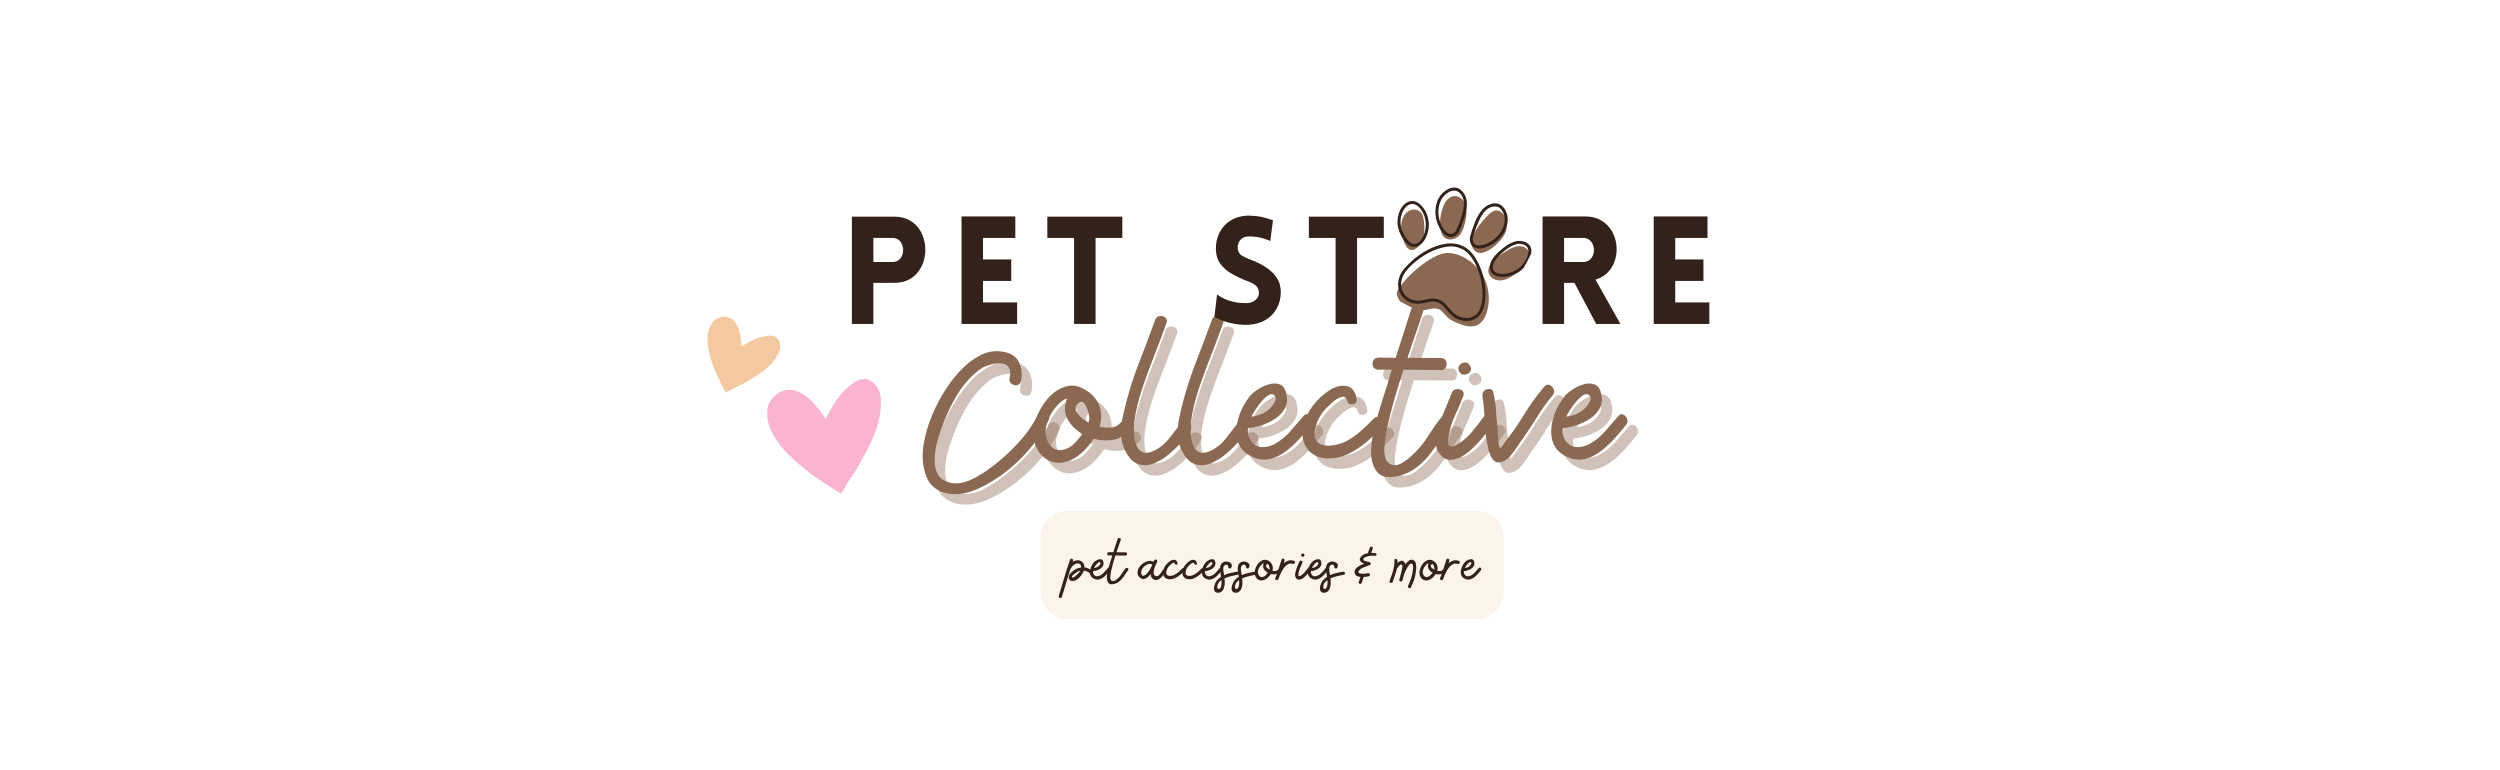 <svg version="1.0" preserveAspectRatio="xMidYMid meet" height="150" viewBox="0 0 365.25 112.5" zoomAndPan="magnify" width="487" xmlns:xlink="http://www.w3.org/1999/xlink" xmlns="http://www.w3.org/2000/svg"><defs><g></g><clipPath id="40c1ffbdf2"><path clip-rule="nonzero" d="M 103 46 L 115 46 L 115 58 L 103 58 Z M 103 46"></path></clipPath><clipPath id="23ca6c99cb"><path clip-rule="nonzero" d="M 104.383 45.234 L 114.91 49.059 L 111.086 59.586 L 100.559 55.758 Z M 104.383 45.234"></path></clipPath><clipPath id="838df3d71c"><path clip-rule="nonzero" d="M 104.383 45.234 L 114.91 49.059 L 111.086 59.586 L 100.559 55.758 Z M 104.383 45.234"></path></clipPath><clipPath id="256644b129"><path clip-rule="nonzero" d="M 112 55 L 129 55 L 129 73 L 112 73 Z M 112 55"></path></clipPath><clipPath id="934e0883a2"><path clip-rule="nonzero" d="M 111.016 57.129 L 127.891 53.938 L 131.082 70.812 L 114.207 74.004 Z M 111.016 57.129"></path></clipPath><clipPath id="be5071a1ec"><path clip-rule="nonzero" d="M 111.016 57.129 L 127.891 53.938 L 131.082 70.812 L 114.207 74.004 Z M 111.016 57.129"></path></clipPath><clipPath id="ded6156382"><path clip-rule="nonzero" d="M 217 35 L 224 35 L 224 41 L 217 41 Z M 217 35"></path></clipPath><clipPath id="e80e0308ca"><path clip-rule="nonzero" d="M 207.84 23.871 L 225.719 33.191 L 216.742 50.406 L 198.867 41.086 Z M 207.84 23.871"></path></clipPath><clipPath id="9662d759a0"><path clip-rule="nonzero" d="M 207.84 23.871 L 225.719 33.191 L 216.742 50.406 L 198.867 41.086 Z M 207.84 23.871"></path></clipPath><clipPath id="31f847456f"><path clip-rule="nonzero" d="M 214 30 L 221 30 L 221 37 L 214 37 Z M 214 30"></path></clipPath><clipPath id="5e154b9161"><path clip-rule="nonzero" d="M 207.84 23.871 L 225.719 33.191 L 216.742 50.406 L 198.867 41.086 Z M 207.84 23.871"></path></clipPath><clipPath id="a1f5215fcd"><path clip-rule="nonzero" d="M 207.84 23.871 L 225.719 33.191 L 216.742 50.406 L 198.867 41.086 Z M 207.84 23.871"></path></clipPath><clipPath id="48ce225bc3"><path clip-rule="nonzero" d="M 210 28 L 215 28 L 215 35 L 210 35 Z M 210 28"></path></clipPath><clipPath id="bdf2ef2437"><path clip-rule="nonzero" d="M 207.84 23.871 L 225.719 33.191 L 216.742 50.406 L 198.867 41.086 Z M 207.84 23.871"></path></clipPath><clipPath id="03c9929ae2"><path clip-rule="nonzero" d="M 207.84 23.871 L 225.719 33.191 L 216.742 50.406 L 198.867 41.086 Z M 207.84 23.871"></path></clipPath><clipPath id="fcc64f9607"><path clip-rule="nonzero" d="M 204 30 L 209 30 L 209 37 L 204 37 Z M 204 30"></path></clipPath><clipPath id="a4ad39455e"><path clip-rule="nonzero" d="M 207.84 23.871 L 225.719 33.191 L 216.742 50.406 L 198.867 41.086 Z M 207.84 23.871"></path></clipPath><clipPath id="abd8b69610"><path clip-rule="nonzero" d="M 207.84 23.871 L 225.719 33.191 L 216.742 50.406 L 198.867 41.086 Z M 207.84 23.871"></path></clipPath><clipPath id="54ff44caaf"><path clip-rule="nonzero" d="M 204 36 L 218 36 L 218 48 L 204 48 Z M 204 36"></path></clipPath><clipPath id="4992668324"><path clip-rule="nonzero" d="M 207.84 23.871 L 225.719 33.191 L 216.742 50.406 L 198.867 41.086 Z M 207.84 23.871"></path></clipPath><clipPath id="ca776e84f4"><path clip-rule="nonzero" d="M 207.84 23.871 L 225.719 33.191 L 216.742 50.406 L 198.867 41.086 Z M 207.84 23.871"></path></clipPath><clipPath id="a662b2276a"><path clip-rule="nonzero" d="M 204 35 L 218 35 L 218 47 L 204 47 Z M 204 35"></path></clipPath><clipPath id="b50a9559c2"><path clip-rule="nonzero" d="M 207.84 23.871 L 225.719 33.191 L 216.742 50.406 L 198.867 41.086 Z M 207.84 23.871"></path></clipPath><clipPath id="7494f513d8"><path clip-rule="nonzero" d="M 207.84 23.871 L 225.719 33.191 L 216.742 50.406 L 198.867 41.086 Z M 207.84 23.871"></path></clipPath><clipPath id="ad070677fb"><path clip-rule="nonzero" d="M 214 29 L 221 29 L 221 37 L 214 37 Z M 214 29"></path></clipPath><clipPath id="93bcea6423"><path clip-rule="nonzero" d="M 207.84 23.871 L 225.719 33.191 L 216.742 50.406 L 198.867 41.086 Z M 207.84 23.871"></path></clipPath><clipPath id="498fe069b9"><path clip-rule="nonzero" d="M 207.84 23.871 L 225.719 33.191 L 216.742 50.406 L 198.867 41.086 Z M 207.84 23.871"></path></clipPath><clipPath id="ec9ef5802e"><path clip-rule="nonzero" d="M 217 35 L 224 35 L 224 41 L 217 41 Z M 217 35"></path></clipPath><clipPath id="f54a29f454"><path clip-rule="nonzero" d="M 207.84 23.871 L 225.719 33.191 L 216.742 50.406 L 198.867 41.086 Z M 207.84 23.871"></path></clipPath><clipPath id="585f33c950"><path clip-rule="nonzero" d="M 207.84 23.871 L 225.719 33.191 L 216.742 50.406 L 198.867 41.086 Z M 207.84 23.871"></path></clipPath><clipPath id="e40e21bf8b"><path clip-rule="nonzero" d="M 204 29 L 209 29 L 209 37 L 204 37 Z M 204 29"></path></clipPath><clipPath id="fa677c1ed6"><path clip-rule="nonzero" d="M 207.84 23.871 L 225.719 33.191 L 216.742 50.406 L 198.867 41.086 Z M 207.84 23.871"></path></clipPath><clipPath id="9b3411af07"><path clip-rule="nonzero" d="M 207.84 23.871 L 225.719 33.191 L 216.742 50.406 L 198.867 41.086 Z M 207.84 23.871"></path></clipPath><clipPath id="bba8851540"><path clip-rule="nonzero" d="M 209 27 L 215 27 L 215 35 L 209 35 Z M 209 27"></path></clipPath><clipPath id="fe8b3ff603"><path clip-rule="nonzero" d="M 207.84 23.871 L 225.719 33.191 L 216.742 50.406 L 198.867 41.086 Z M 207.84 23.871"></path></clipPath><clipPath id="1b7bcac713"><path clip-rule="nonzero" d="M 207.84 23.871 L 225.719 33.191 L 216.742 50.406 L 198.867 41.086 Z M 207.84 23.871"></path></clipPath></defs><g clip-path="url(#40c1ffbdf2)"><g clip-path="url(#23ca6c99cb)"><g clip-path="url(#838df3d71c)"><path fill-rule="nonzero" fill-opacity="1" d="M 103.926 47.371 C 104.488 46.223 106.211 45.898 107.148 46.785 C 108.051 47.715 108.238 49.055 108.34 50.285 C 108.367 50.379 108.277 50.543 108.383 50.586 C 109.516 49.91 110.703 49.199 112.047 49.082 C 112.633 48.969 113.344 49.059 113.711 49.578 C 114.148 50.242 114.098 51.148 113.648 51.793 C 112.547 53.875 110.379 55.016 108.418 56.148 C 107.809 56.457 107.164 56.691 106.598 57.078 C 106.414 57.191 106.219 57.277 106.016 57.348 C 104.895 55.262 103.855 53.086 103.449 50.738 C 103.336 49.605 103.262 48.371 103.926 47.371 Z M 103.926 47.371" fill="#f4c8a1"></path></g></g></g><g clip-path="url(#256644b129)"><g clip-path="url(#934e0883a2)"><g clip-path="url(#be5071a1ec)"><path fill-rule="nonzero" fill-opacity="1" d="M 112.102 60.367 C 111.945 58.375 114 56.566 115.961 57.012 C 117.91 57.539 119.23 59.188 120.352 60.758 C 120.461 60.867 120.477 61.156 120.648 61.129 C 121.633 59.316 122.656 57.422 124.367 56.191 C 125.066 55.574 126.094 55.125 127 55.531 C 128.117 56.078 128.766 57.332 128.676 58.555 C 128.859 62.23 126.855 65.488 125.125 68.57 C 124.555 69.469 123.875 70.301 123.426 71.273 C 123.27 71.566 123.07 71.84 122.855 72.098 C 119.688 70.191 116.559 68.098 114.141 65.266 C 113.09 63.836 112.008 62.238 112.102 60.367 Z M 112.102 60.367" fill="#fab4d2"></path></g></g></g><g fill-opacity="0.4" fill="#8a6851"><g transform="translate(137.182, 72.98)"><g><path d="M 10.953 -20.047 C 12.035 -19.879 12.785 -19.383 13.203 -18.562 C 13.617 -17.738 13.723 -16.812 13.516 -15.781 C 13.43 -15.426 13.238 -15.223 12.938 -15.172 C 12.633 -15.129 12.352 -15.207 12.094 -15.406 C 11.844 -15.602 11.766 -15.891 11.859 -16.266 C 12.016 -17.004 11.953 -17.535 11.672 -17.859 C 11.398 -18.18 11.02 -18.352 10.531 -18.375 C 10.051 -18.395 9.555 -18.328 9.047 -18.172 C 8.535 -18.023 8.129 -17.863 7.828 -17.688 C 7.441 -17.445 7.078 -17.172 6.734 -16.859 C 6.398 -16.555 6.086 -16.242 5.797 -15.922 C 5.078 -15.129 4.457 -14.27 3.938 -13.344 C 3.414 -12.426 2.945 -11.477 2.531 -10.5 C 2.344 -10.039 2.113 -9.453 1.844 -8.734 C 1.582 -8.016 1.359 -7.266 1.172 -6.484 C 0.992 -5.703 0.906 -4.93 0.906 -4.172 C 0.906 -3.422 1.051 -2.766 1.344 -2.203 C 1.645 -1.641 2.156 -1.238 2.875 -1 C 3.52 -0.789 4.195 -0.766 4.906 -0.922 C 5.613 -1.086 6.316 -1.367 7.016 -1.766 C 7.723 -2.16 8.383 -2.586 9 -3.047 C 9.613 -3.516 10.141 -3.93 10.578 -4.297 C 11.66 -5.223 12.676 -6.227 13.625 -7.312 C 14.57 -8.406 15.359 -9.586 15.984 -10.859 C 16.172 -11.203 16.422 -11.352 16.734 -11.312 C 17.047 -11.281 17.297 -11.129 17.484 -10.859 C 17.68 -10.598 17.691 -10.297 17.516 -9.953 C 16.836 -8.586 15.973 -7.273 14.922 -6.016 C 13.867 -4.754 12.695 -3.613 11.406 -2.594 C 10.113 -1.582 8.773 -0.754 7.391 -0.109 C 6.578 0.285 5.742 0.547 4.891 0.672 C 4.035 0.797 3.223 0.766 2.453 0.578 C 1.691 0.398 1.035 0.023 0.484 -0.547 C -0.066 -1.129 -0.445 -1.941 -0.656 -2.984 C -0.914 -4.18 -0.914 -5.461 -0.656 -6.828 C -0.406 -8.191 0.004 -9.551 0.578 -10.906 C 1.16 -12.258 1.836 -13.523 2.609 -14.703 C 3.391 -15.879 4.195 -16.875 5.031 -17.688 C 5.812 -18.469 6.703 -19.109 7.703 -19.609 C 8.711 -20.109 9.797 -20.254 10.953 -20.047 Z M 10.953 -20.047"></path></g></g></g><g fill-opacity="0.4" fill="#8a6851"><g transform="translate(152.433, 72.98)"><g><path d="M 12.797 -9.672 C 13.047 -9.953 13.316 -10.035 13.609 -9.922 C 13.898 -9.805 14.102 -9.598 14.219 -9.297 C 14.332 -8.992 14.258 -8.703 14 -8.422 C 13.406 -7.754 12.633 -7.344 11.688 -7.188 C 10.738 -7.039 9.801 -7.094 8.875 -7.344 C 8.414 -6.602 7.844 -5.922 7.156 -5.297 C 6.477 -4.68 5.742 -4.254 4.953 -4.016 C 3.773 -3.672 2.738 -3.816 1.844 -4.453 C 0.957 -5.086 0.398 -5.992 0.172 -7.172 C 0.035 -7.941 0.078 -8.758 0.297 -9.625 C 0.516 -10.488 0.867 -11.316 1.359 -12.109 C 1.859 -12.91 2.441 -13.578 3.109 -14.109 C 3.785 -14.641 4.516 -14.961 5.297 -15.078 C 6.086 -15.191 6.891 -14.984 7.703 -14.453 C 7.973 -14.316 8.223 -14.145 8.453 -13.938 C 9.191 -13.27 9.66 -12.52 9.859 -11.688 C 10.055 -10.852 10.02 -10 9.75 -9.125 C 10.32 -8.977 10.883 -8.93 11.438 -8.984 C 12 -9.047 12.453 -9.273 12.797 -9.672 Z M 6.547 -12.453 C 6.129 -12.055 6.113 -11.598 6.5 -11.078 C 6.883 -10.555 7.43 -10.098 8.141 -9.703 C 8.191 -9.91 8.227 -10.098 8.25 -10.266 C 8.27 -10.379 8.242 -10.609 8.172 -10.953 C 8.109 -11.297 8 -11.633 7.844 -11.969 C 7.695 -12.312 7.516 -12.551 7.297 -12.688 C 7.078 -12.82 6.828 -12.742 6.547 -12.453 Z M 7.141 -7.938 C 7.16 -7.938 7.176 -7.945 7.188 -7.969 C 7.207 -8 7.227 -8.023 7.25 -8.047 C 6.301 -8.578 5.578 -9.297 5.078 -10.203 C 4.578 -11.117 4.551 -12.133 5 -13.25 C 4.488 -13.062 4.02 -12.727 3.594 -12.25 C 3.164 -11.781 2.805 -11.266 2.516 -10.703 C 2.223 -10.148 2.031 -9.633 1.938 -9.156 C 1.801 -8.531 1.836 -7.906 2.047 -7.281 C 2.254 -6.656 2.613 -6.191 3.125 -5.891 C 3.633 -5.586 4.289 -5.613 5.094 -5.969 C 5.488 -6.145 5.863 -6.43 6.219 -6.828 C 6.582 -7.223 6.891 -7.594 7.141 -7.938 Z M 7.141 -7.938"></path></g></g></g><g fill-opacity="0.4" fill="#8a6851"><g transform="translate(165.292, 72.98)"><g><path d="M 0.859 -12.969 C 1.398 -14.977 2.051 -16.945 2.812 -18.875 C 3.57 -20.812 4.301 -22.75 5 -24.688 C 5.113 -25.031 5.332 -25.223 5.656 -25.266 C 5.977 -25.316 6.258 -25.242 6.5 -25.047 C 6.738 -24.848 6.789 -24.578 6.656 -24.234 C 6.102 -22.68 5.516 -21.113 4.891 -19.531 C 4.266 -17.945 3.68 -16.359 3.141 -14.766 C 2.598 -13.172 2.207 -11.555 1.969 -9.922 C 1.906 -9.43 1.883 -8.863 1.906 -8.219 C 1.926 -7.57 2.035 -6.984 2.234 -6.453 C 2.43 -5.922 2.754 -5.562 3.203 -5.375 C 3.66 -5.188 4.27 -5.289 5.031 -5.688 C 5.789 -6.082 6.457 -6.641 7.031 -7.359 C 7.613 -8.086 8.16 -8.789 8.672 -9.469 C 8.879 -9.738 9.141 -9.859 9.453 -9.828 C 9.766 -9.797 10.004 -9.656 10.172 -9.406 C 10.348 -9.164 10.332 -8.895 10.125 -8.594 C 9.781 -8.02 9.312 -7.395 8.719 -6.719 C 8.125 -6.051 7.461 -5.43 6.734 -4.859 C 6.016 -4.297 5.285 -3.895 4.547 -3.656 C 3.805 -3.414 3.094 -3.426 2.406 -3.688 C 1.727 -3.957 1.133 -4.598 0.625 -5.609 C 0.25 -6.348 0.051 -7.145 0.031 -8 C 0.008 -8.863 0.094 -9.723 0.281 -10.578 C 0.469 -11.43 0.66 -12.227 0.859 -12.969 Z M 0.859 -12.969"></path></g></g></g><g fill-opacity="0.4" fill="#8a6851"><g transform="translate(173.576, 72.98)"><g><path d="M 0.859 -12.969 C 1.398 -14.977 2.051 -16.945 2.812 -18.875 C 3.57 -20.812 4.301 -22.75 5 -24.688 C 5.113 -25.031 5.332 -25.223 5.656 -25.266 C 5.977 -25.316 6.258 -25.242 6.5 -25.047 C 6.738 -24.848 6.789 -24.578 6.656 -24.234 C 6.102 -22.68 5.516 -21.113 4.891 -19.531 C 4.266 -17.945 3.68 -16.359 3.141 -14.766 C 2.598 -13.172 2.207 -11.555 1.969 -9.922 C 1.906 -9.43 1.883 -8.863 1.906 -8.219 C 1.926 -7.57 2.035 -6.984 2.234 -6.453 C 2.43 -5.922 2.754 -5.562 3.203 -5.375 C 3.66 -5.188 4.27 -5.289 5.031 -5.688 C 5.789 -6.082 6.457 -6.641 7.031 -7.359 C 7.613 -8.086 8.16 -8.789 8.672 -9.469 C 8.879 -9.738 9.141 -9.859 9.453 -9.828 C 9.766 -9.797 10.004 -9.656 10.172 -9.406 C 10.348 -9.164 10.332 -8.895 10.125 -8.594 C 9.781 -8.02 9.312 -7.395 8.719 -6.719 C 8.125 -6.051 7.461 -5.43 6.734 -4.859 C 6.016 -4.297 5.285 -3.895 4.547 -3.656 C 3.805 -3.414 3.094 -3.426 2.406 -3.688 C 1.727 -3.957 1.133 -4.598 0.625 -5.609 C 0.25 -6.348 0.051 -7.145 0.031 -8 C 0.008 -8.863 0.094 -9.723 0.281 -10.578 C 0.469 -11.43 0.66 -12.227 0.859 -12.969 Z M 0.859 -12.969"></path></g></g></g><g fill-opacity="0.4" fill="#8a6851"><g transform="translate(181.86, 72.98)"><g><path d="M 10.062 -10.609 C 10.289 -10.91 10.539 -11.004 10.812 -10.891 C 11.094 -10.773 11.289 -10.566 11.406 -10.266 C 11.52 -9.961 11.473 -9.672 11.266 -9.391 C 10.805 -8.816 10.273 -8.188 9.672 -7.5 C 9.066 -6.82 8.406 -6.195 7.688 -5.625 C 6.977 -5.062 6.219 -4.664 5.406 -4.438 C 4.594 -4.207 3.758 -4.254 2.906 -4.578 C 1.938 -4.973 1.25 -5.52 0.844 -6.219 C 0.445 -6.926 0.27 -7.719 0.312 -8.594 C 0.352 -9.477 0.547 -10.344 0.891 -11.188 C 1.242 -12.031 1.676 -12.785 2.188 -13.453 C 2.457 -13.816 2.863 -14.176 3.406 -14.531 C 3.957 -14.895 4.523 -15.156 5.109 -15.312 C 5.703 -15.477 6.227 -15.461 6.688 -15.266 C 7.156 -15.078 7.469 -14.613 7.625 -13.875 C 7.789 -13.082 7.711 -12.383 7.391 -11.781 C 7.066 -11.188 6.598 -10.688 5.984 -10.281 C 5.367 -9.875 4.707 -9.555 4 -9.328 C 3.301 -9.098 2.641 -8.957 2.016 -8.906 C 1.961 -8.582 1.961 -8.266 2.016 -7.953 C 2.078 -7.641 2.203 -7.348 2.391 -7.078 C 2.848 -6.453 3.398 -6.133 4.047 -6.125 C 4.703 -6.113 5.328 -6.27 5.922 -6.594 C 6.754 -7.051 7.5 -7.656 8.156 -8.406 C 8.82 -9.156 9.457 -9.891 10.062 -10.609 Z M 6 -13.516 C 5.77 -13.867 5.477 -13.957 5.125 -13.781 C 4.781 -13.602 4.426 -13.305 4.062 -12.891 C 3.707 -12.484 3.391 -12.062 3.109 -11.625 C 2.836 -11.195 2.664 -10.906 2.594 -10.75 C 2.57 -10.676 2.551 -10.617 2.531 -10.578 C 3.039 -10.641 3.531 -10.77 4 -10.969 C 4.477 -11.164 4.898 -11.453 5.266 -11.828 C 5.41 -11.961 5.602 -12.219 5.844 -12.594 C 6.082 -12.977 6.133 -13.285 6 -13.516 Z M 6 -13.516"></path></g></g></g><g fill-opacity="0.4" fill="#8a6851"><g transform="translate(191.6, 72.98)"><g><path d="M 4.266 -14.5 C 5.16 -15.031 5.992 -15.203 6.766 -15.016 C 7.547 -14.828 8.004 -14.164 8.141 -13.031 C 8.172 -12.781 8.086 -12.598 7.891 -12.484 C 7.691 -12.367 7.469 -12.336 7.219 -12.391 C 6.977 -12.453 6.828 -12.609 6.766 -12.859 C 6.672 -13.273 6.484 -13.484 6.203 -13.484 C 5.93 -13.484 5.625 -13.379 5.281 -13.172 C 4.945 -12.961 4.629 -12.711 4.328 -12.422 C 4.035 -12.141 3.805 -11.914 3.641 -11.75 C 3.223 -11.312 2.867 -10.805 2.578 -10.234 C 2.297 -9.672 2.109 -9.094 2.016 -8.5 C 1.922 -7.801 2.023 -7.285 2.328 -6.953 C 2.629 -6.617 3.031 -6.422 3.531 -6.359 C 4.039 -6.305 4.57 -6.344 5.125 -6.469 C 5.688 -6.594 6.176 -6.758 6.594 -6.969 C 7.352 -7.383 8.062 -7.879 8.719 -8.453 C 9.375 -9.035 10.004 -9.641 10.609 -10.266 C 10.859 -10.535 11.129 -10.613 11.422 -10.5 C 11.711 -10.383 11.922 -10.176 12.047 -9.875 C 12.172 -9.582 12.098 -9.305 11.828 -9.047 C 11.18 -8.328 10.445 -7.613 9.625 -6.906 C 8.801 -6.207 7.914 -5.625 6.969 -5.156 C 6.02 -4.695 5.035 -4.469 4.016 -4.469 C 2.703 -4.488 1.695 -4.926 1 -5.781 C 0.312 -6.645 0.082 -7.711 0.312 -8.984 C 0.539 -10.141 1.008 -11.191 1.719 -12.141 C 2.426 -13.086 3.273 -13.875 4.266 -14.5 Z M 4.266 -14.5"></path></g></g></g><g fill-opacity="0.4" fill="#8a6851"><g transform="translate(202.137, 72.98)"><g><path d="M 9.875 -10.359 C 10.082 -10.641 10.348 -10.754 10.672 -10.703 C 11.004 -10.66 11.258 -10.52 11.438 -10.281 C 11.625 -10.039 11.602 -9.77 11.375 -9.469 C 10.82 -8.727 10.285 -7.953 9.766 -7.141 C 9.242 -6.328 8.68 -5.551 8.078 -4.812 C 7.473 -4.07 6.781 -3.438 6 -2.906 C 5.508 -2.562 4.895 -2.27 4.156 -2.031 C 3.414 -1.789 2.691 -1.703 1.984 -1.766 C 1.285 -1.836 0.738 -2.195 0.344 -2.844 C -0.051 -3.488 -0.258 -4.25 -0.281 -5.125 C -0.301 -6.008 -0.219 -6.926 -0.031 -7.875 C 0.156 -8.82 0.379 -9.727 0.641 -10.594 C 0.91 -11.457 1.133 -12.211 1.312 -12.859 C 1.57 -13.617 1.816 -14.379 2.047 -15.141 C 2.273 -15.91 2.504 -16.676 2.734 -17.438 C 2.41 -17.438 2.086 -17.438 1.766 -17.438 C 1.441 -17.438 1.109 -17.438 0.766 -17.438 C 0.391 -17.438 0.141 -17.582 0.016 -17.875 C -0.109 -18.164 -0.109 -18.453 0.016 -18.734 C 0.141 -19.023 0.391 -19.18 0.766 -19.203 C 1.203 -19.203 1.629 -19.195 2.047 -19.188 C 2.461 -19.176 2.879 -19.172 3.297 -19.172 C 3.691 -20.367 4.078 -21.566 4.453 -22.766 C 4.836 -23.973 5.223 -25.18 5.609 -26.391 C 5.754 -26.734 5.984 -26.926 6.297 -26.969 C 6.609 -27.02 6.883 -26.945 7.125 -26.75 C 7.363 -26.551 7.426 -26.281 7.312 -25.938 C 6.945 -24.801 6.566 -23.672 6.172 -22.547 C 5.773 -21.43 5.395 -20.305 5.031 -19.172 C 5.832 -19.172 6.645 -19.164 7.469 -19.156 C 8.289 -19.145 9.109 -19.141 9.922 -19.141 C 10.285 -19.141 10.531 -18.992 10.656 -18.703 C 10.789 -18.41 10.789 -18.113 10.656 -17.812 C 10.531 -17.52 10.285 -17.375 9.922 -17.375 C 8.992 -17.395 8.07 -17.406 7.156 -17.406 C 6.25 -17.406 5.344 -17.414 4.438 -17.438 C 3.977 -16.031 3.547 -14.625 3.141 -13.219 C 2.734 -11.82 2.379 -10.422 2.078 -9.016 C 2.035 -8.711 1.961 -8.289 1.859 -7.75 C 1.754 -7.207 1.68 -6.633 1.641 -6.031 C 1.609 -5.426 1.672 -4.895 1.828 -4.438 C 1.992 -3.977 2.312 -3.676 2.781 -3.531 C 3.145 -3.414 3.539 -3.461 3.969 -3.672 C 4.395 -3.879 4.797 -4.145 5.172 -4.469 C 5.555 -4.789 5.867 -5.07 6.109 -5.312 C 6.848 -6.051 7.5 -6.867 8.062 -7.766 C 8.625 -8.672 9.227 -9.535 9.875 -10.359 Z M 9.875 -10.359"></path></g></g></g><g fill-opacity="0.4" fill="#8a6851"><g transform="translate(211.53, 72.98)"><g><path d="M 6.766 -10.547 C 6.992 -10.836 7.27 -10.961 7.594 -10.922 C 7.914 -10.879 8.16 -10.734 8.328 -10.484 C 8.504 -10.242 8.488 -9.961 8.281 -9.641 C 8.051 -9.316 7.703 -8.859 7.234 -8.266 C 6.773 -7.68 6.254 -7.082 5.672 -6.469 C 5.098 -5.852 4.488 -5.336 3.844 -4.922 C 3.195 -4.504 2.566 -4.285 1.953 -4.266 C 1.348 -4.242 0.801 -4.547 0.312 -5.172 C -0.125 -5.742 -0.289 -6.406 -0.188 -7.156 C -0.082 -7.906 0.062 -8.582 0.25 -9.188 C 0.477 -10.02 0.766 -10.832 1.109 -11.625 C 1.453 -12.426 1.773 -13.219 2.078 -14 C 2.211 -14.352 2.445 -14.551 2.781 -14.594 C 3.125 -14.645 3.41 -14.57 3.641 -14.375 C 3.867 -14.176 3.914 -13.906 3.781 -13.562 C 3.383 -12.539 2.941 -11.504 2.453 -10.453 C 1.973 -9.398 1.688 -8.32 1.594 -7.219 C 1.52 -6.562 1.645 -6.223 1.969 -6.203 C 2.301 -6.18 2.695 -6.332 3.156 -6.656 C 3.895 -7.145 4.551 -7.738 5.125 -8.438 C 5.707 -9.145 6.254 -9.848 6.766 -10.547 Z M 3.953 -16.719 C 3.703 -16.688 3.492 -16.77 3.328 -16.969 C 3.16 -17.164 3.078 -17.367 3.078 -17.578 C 3.055 -17.828 3.141 -18.035 3.328 -18.203 C 3.516 -18.367 3.723 -18.461 3.953 -18.484 C 3.973 -18.484 3.988 -18.484 4 -18.484 C 4.008 -18.484 4.016 -18.484 4.016 -18.484 C 4.273 -18.504 4.484 -18.414 4.641 -18.219 C 4.805 -18.02 4.898 -17.816 4.922 -17.609 C 4.922 -17.336 4.828 -17.125 4.641 -16.969 C 4.461 -16.82 4.254 -16.738 4.016 -16.719 C 4.016 -16.719 4.008 -16.719 4 -16.719 C 3.988 -16.719 3.973 -16.719 3.953 -16.719 Z M 3.953 -16.719"></path></g></g></g><g fill-opacity="0.4" fill="#8a6851"><g transform="translate(217.942, 72.98)"><g><path d="M 1 -6 C 0.727 -7.219 0.566 -8.469 0.516 -9.75 C 0.473 -11.039 0.359 -12.312 0.172 -13.562 C 0.129 -13.926 0.227 -14.203 0.469 -14.391 C 0.707 -14.578 0.973 -14.648 1.266 -14.609 C 1.555 -14.578 1.734 -14.375 1.797 -14 C 1.984 -13.145 2.102 -12.273 2.156 -11.391 C 2.219 -10.504 2.297 -9.617 2.391 -8.734 C 2.391 -8.578 2.398 -8.285 2.422 -7.859 C 2.453 -7.43 2.492 -7.016 2.547 -6.609 C 2.609 -6.203 2.707 -5.953 2.844 -5.859 C 2.77 -5.898 2.723 -5.91 2.703 -5.891 C 2.68 -5.867 2.75 -5.941 2.906 -6.109 C 3 -6.191 3.086 -6.289 3.172 -6.406 C 3.254 -6.531 3.328 -6.648 3.391 -6.766 C 4.43 -8.078 5.383 -9.441 6.25 -10.859 C 7.125 -12.285 8.102 -13.645 9.188 -14.938 C 9.414 -15.219 9.676 -15.305 9.969 -15.203 C 10.258 -15.098 10.469 -14.891 10.594 -14.578 C 10.719 -14.266 10.664 -13.973 10.438 -13.703 C 9.602 -12.703 8.859 -11.664 8.203 -10.594 C 7.547 -9.52 6.848 -8.461 6.109 -7.422 C 5.867 -7.098 5.594 -6.691 5.281 -6.203 C 4.969 -5.723 4.633 -5.273 4.281 -4.859 C 3.926 -4.441 3.539 -4.16 3.125 -4.016 C 2.656 -3.836 2.281 -3.844 2 -4.031 C 1.727 -4.227 1.516 -4.508 1.359 -4.875 C 1.211 -5.25 1.094 -5.625 1 -6 Z M 1 -6"></path></g></g></g><g fill-opacity="0.4" fill="#8a6851"><g transform="translate(227.855, 72.98)"><g><path d="M 10.062 -10.609 C 10.289 -10.91 10.539 -11.004 10.812 -10.891 C 11.094 -10.773 11.289 -10.566 11.406 -10.266 C 11.52 -9.961 11.473 -9.672 11.266 -9.391 C 10.805 -8.816 10.273 -8.188 9.672 -7.5 C 9.066 -6.82 8.406 -6.195 7.688 -5.625 C 6.977 -5.062 6.219 -4.664 5.406 -4.438 C 4.594 -4.207 3.758 -4.254 2.906 -4.578 C 1.938 -4.973 1.25 -5.52 0.844 -6.219 C 0.445 -6.926 0.27 -7.719 0.312 -8.594 C 0.352 -9.477 0.547 -10.344 0.891 -11.188 C 1.242 -12.031 1.676 -12.785 2.188 -13.453 C 2.457 -13.816 2.863 -14.176 3.406 -14.531 C 3.957 -14.895 4.523 -15.156 5.109 -15.312 C 5.703 -15.477 6.227 -15.461 6.688 -15.266 C 7.156 -15.078 7.469 -14.613 7.625 -13.875 C 7.789 -13.082 7.711 -12.383 7.391 -11.781 C 7.066 -11.188 6.598 -10.688 5.984 -10.281 C 5.367 -9.875 4.707 -9.555 4 -9.328 C 3.301 -9.098 2.641 -8.957 2.016 -8.906 C 1.961 -8.582 1.961 -8.266 2.016 -7.953 C 2.078 -7.641 2.203 -7.348 2.391 -7.078 C 2.848 -6.453 3.398 -6.133 4.047 -6.125 C 4.703 -6.113 5.328 -6.27 5.922 -6.594 C 6.754 -7.051 7.5 -7.656 8.156 -8.406 C 8.82 -9.156 9.457 -9.891 10.062 -10.609 Z M 6 -13.516 C 5.77 -13.867 5.477 -13.957 5.125 -13.781 C 4.781 -13.602 4.426 -13.305 4.062 -12.891 C 3.707 -12.484 3.391 -12.062 3.109 -11.625 C 2.836 -11.195 2.664 -10.906 2.594 -10.75 C 2.57 -10.676 2.551 -10.617 2.531 -10.578 C 3.039 -10.641 3.531 -10.77 4 -10.969 C 4.477 -11.164 4.898 -11.453 5.266 -11.828 C 5.41 -11.961 5.602 -12.219 5.844 -12.594 C 6.082 -12.977 6.133 -13.285 6 -13.516 Z M 6 -13.516"></path></g></g></g><g fill-opacity="1" fill="#8a6851"><g transform="translate(135.65, 71.448)"><g><path d="M 10.953 -20.047 C 12.035 -19.879 12.785 -19.383 13.203 -18.562 C 13.617 -17.738 13.723 -16.812 13.516 -15.781 C 13.43 -15.426 13.238 -15.223 12.938 -15.172 C 12.633 -15.129 12.352 -15.207 12.094 -15.406 C 11.844 -15.602 11.766 -15.891 11.859 -16.266 C 12.016 -17.004 11.953 -17.535 11.672 -17.859 C 11.398 -18.18 11.02 -18.352 10.531 -18.375 C 10.051 -18.395 9.555 -18.328 9.047 -18.172 C 8.535 -18.023 8.129 -17.863 7.828 -17.688 C 7.441 -17.445 7.078 -17.172 6.734 -16.859 C 6.398 -16.555 6.086 -16.242 5.797 -15.922 C 5.078 -15.129 4.457 -14.27 3.938 -13.344 C 3.414 -12.426 2.945 -11.477 2.531 -10.5 C 2.344 -10.039 2.113 -9.453 1.844 -8.734 C 1.582 -8.016 1.359 -7.266 1.172 -6.484 C 0.992 -5.703 0.906 -4.93 0.906 -4.172 C 0.906 -3.422 1.051 -2.766 1.344 -2.203 C 1.645 -1.641 2.156 -1.238 2.875 -1 C 3.52 -0.789 4.195 -0.766 4.906 -0.922 C 5.613 -1.086 6.316 -1.367 7.016 -1.766 C 7.723 -2.16 8.383 -2.586 9 -3.047 C 9.613 -3.516 10.141 -3.93 10.578 -4.297 C 11.66 -5.223 12.676 -6.227 13.625 -7.312 C 14.57 -8.406 15.359 -9.586 15.984 -10.859 C 16.172 -11.203 16.422 -11.352 16.734 -11.312 C 17.047 -11.281 17.297 -11.129 17.484 -10.859 C 17.68 -10.598 17.691 -10.297 17.516 -9.953 C 16.836 -8.586 15.973 -7.273 14.922 -6.016 C 13.867 -4.754 12.695 -3.613 11.406 -2.594 C 10.113 -1.582 8.773 -0.754 7.391 -0.109 C 6.578 0.285 5.742 0.547 4.891 0.672 C 4.035 0.797 3.223 0.766 2.453 0.578 C 1.691 0.398 1.035 0.023 0.484 -0.547 C -0.066 -1.129 -0.445 -1.941 -0.656 -2.984 C -0.914 -4.18 -0.914 -5.461 -0.656 -6.828 C -0.406 -8.191 0.004 -9.551 0.578 -10.906 C 1.16 -12.258 1.836 -13.523 2.609 -14.703 C 3.391 -15.879 4.195 -16.875 5.031 -17.688 C 5.812 -18.469 6.703 -19.109 7.703 -19.609 C 8.711 -20.109 9.797 -20.254 10.953 -20.047 Z M 10.953 -20.047"></path></g></g></g><g fill-opacity="1" fill="#8a6851"><g transform="translate(150.901, 71.448)"><g><path d="M 12.797 -9.672 C 13.047 -9.953 13.316 -10.035 13.609 -9.922 C 13.898 -9.805 14.102 -9.598 14.219 -9.297 C 14.332 -8.992 14.258 -8.703 14 -8.422 C 13.406 -7.754 12.633 -7.344 11.688 -7.188 C 10.738 -7.039 9.801 -7.094 8.875 -7.344 C 8.414 -6.602 7.844 -5.922 7.156 -5.297 C 6.477 -4.68 5.742 -4.254 4.953 -4.016 C 3.773 -3.672 2.738 -3.816 1.844 -4.453 C 0.957 -5.086 0.398 -5.992 0.172 -7.172 C 0.035 -7.941 0.078 -8.758 0.297 -9.625 C 0.516 -10.488 0.867 -11.316 1.359 -12.109 C 1.859 -12.91 2.441 -13.578 3.109 -14.109 C 3.785 -14.641 4.516 -14.961 5.297 -15.078 C 6.086 -15.191 6.891 -14.984 7.703 -14.453 C 7.973 -14.316 8.223 -14.145 8.453 -13.938 C 9.191 -13.27 9.66 -12.52 9.859 -11.688 C 10.055 -10.852 10.02 -10 9.75 -9.125 C 10.32 -8.977 10.883 -8.93 11.438 -8.984 C 12 -9.047 12.453 -9.273 12.797 -9.672 Z M 6.547 -12.453 C 6.129 -12.055 6.113 -11.598 6.5 -11.078 C 6.883 -10.555 7.43 -10.098 8.141 -9.703 C 8.191 -9.91 8.227 -10.098 8.25 -10.266 C 8.27 -10.379 8.242 -10.609 8.172 -10.953 C 8.109 -11.297 8 -11.633 7.844 -11.969 C 7.695 -12.312 7.516 -12.551 7.297 -12.688 C 7.078 -12.82 6.828 -12.742 6.547 -12.453 Z M 7.141 -7.938 C 7.16 -7.938 7.176 -7.945 7.188 -7.969 C 7.207 -8 7.227 -8.023 7.25 -8.047 C 6.301 -8.578 5.578 -9.297 5.078 -10.203 C 4.578 -11.117 4.551 -12.133 5 -13.25 C 4.488 -13.062 4.02 -12.727 3.594 -12.25 C 3.164 -11.781 2.805 -11.266 2.516 -10.703 C 2.223 -10.148 2.031 -9.633 1.938 -9.156 C 1.801 -8.531 1.836 -7.906 2.047 -7.281 C 2.254 -6.656 2.613 -6.191 3.125 -5.891 C 3.633 -5.586 4.289 -5.613 5.094 -5.969 C 5.488 -6.145 5.863 -6.43 6.219 -6.828 C 6.582 -7.223 6.891 -7.594 7.141 -7.938 Z M 7.141 -7.938"></path></g></g></g><g fill-opacity="1" fill="#8a6851"><g transform="translate(163.76, 71.448)"><g><path d="M 0.859 -12.969 C 1.398 -14.977 2.051 -16.945 2.812 -18.875 C 3.57 -20.812 4.301 -22.75 5 -24.688 C 5.113 -25.031 5.332 -25.223 5.656 -25.266 C 5.977 -25.316 6.258 -25.242 6.5 -25.047 C 6.738 -24.848 6.789 -24.578 6.656 -24.234 C 6.102 -22.68 5.516 -21.113 4.891 -19.531 C 4.266 -17.945 3.68 -16.359 3.141 -14.766 C 2.598 -13.172 2.207 -11.555 1.969 -9.922 C 1.906 -9.43 1.883 -8.863 1.906 -8.219 C 1.926 -7.57 2.035 -6.984 2.234 -6.453 C 2.43 -5.922 2.754 -5.562 3.203 -5.375 C 3.66 -5.188 4.27 -5.289 5.031 -5.688 C 5.789 -6.082 6.457 -6.641 7.031 -7.359 C 7.613 -8.086 8.16 -8.789 8.672 -9.469 C 8.879 -9.738 9.141 -9.859 9.453 -9.828 C 9.766 -9.797 10.004 -9.656 10.172 -9.406 C 10.348 -9.164 10.332 -8.895 10.125 -8.594 C 9.781 -8.02 9.312 -7.395 8.719 -6.719 C 8.125 -6.051 7.461 -5.43 6.734 -4.859 C 6.016 -4.297 5.285 -3.895 4.547 -3.656 C 3.805 -3.414 3.094 -3.426 2.406 -3.688 C 1.727 -3.957 1.133 -4.598 0.625 -5.609 C 0.25 -6.348 0.051 -7.145 0.031 -8 C 0.008 -8.863 0.094 -9.723 0.281 -10.578 C 0.469 -11.43 0.66 -12.227 0.859 -12.969 Z M 0.859 -12.969"></path></g></g></g><g fill-opacity="1" fill="#8a6851"><g transform="translate(172.044, 71.448)"><g><path d="M 0.859 -12.969 C 1.398 -14.977 2.051 -16.945 2.812 -18.875 C 3.57 -20.812 4.301 -22.75 5 -24.688 C 5.113 -25.031 5.332 -25.223 5.656 -25.266 C 5.977 -25.316 6.258 -25.242 6.5 -25.047 C 6.738 -24.848 6.789 -24.578 6.656 -24.234 C 6.102 -22.68 5.516 -21.113 4.891 -19.531 C 4.266 -17.945 3.68 -16.359 3.141 -14.766 C 2.598 -13.172 2.207 -11.555 1.969 -9.922 C 1.906 -9.43 1.883 -8.863 1.906 -8.219 C 1.926 -7.57 2.035 -6.984 2.234 -6.453 C 2.43 -5.922 2.754 -5.562 3.203 -5.375 C 3.66 -5.188 4.27 -5.289 5.031 -5.688 C 5.789 -6.082 6.457 -6.641 7.031 -7.359 C 7.613 -8.086 8.16 -8.789 8.672 -9.469 C 8.879 -9.738 9.141 -9.859 9.453 -9.828 C 9.766 -9.797 10.004 -9.656 10.172 -9.406 C 10.348 -9.164 10.332 -8.895 10.125 -8.594 C 9.781 -8.02 9.312 -7.395 8.719 -6.719 C 8.125 -6.051 7.461 -5.43 6.734 -4.859 C 6.016 -4.297 5.285 -3.895 4.547 -3.656 C 3.805 -3.414 3.094 -3.426 2.406 -3.688 C 1.727 -3.957 1.133 -4.598 0.625 -5.609 C 0.25 -6.348 0.051 -7.145 0.031 -8 C 0.008 -8.863 0.094 -9.723 0.281 -10.578 C 0.469 -11.43 0.66 -12.227 0.859 -12.969 Z M 0.859 -12.969"></path></g></g></g><g fill-opacity="1" fill="#8a6851"><g transform="translate(180.328, 71.448)"><g><path d="M 10.062 -10.609 C 10.289 -10.91 10.539 -11.004 10.812 -10.891 C 11.094 -10.773 11.289 -10.566 11.406 -10.266 C 11.52 -9.961 11.473 -9.672 11.266 -9.391 C 10.805 -8.816 10.273 -8.188 9.672 -7.5 C 9.066 -6.82 8.406 -6.195 7.688 -5.625 C 6.977 -5.062 6.219 -4.664 5.406 -4.438 C 4.594 -4.207 3.758 -4.254 2.906 -4.578 C 1.938 -4.973 1.25 -5.52 0.844 -6.219 C 0.445 -6.926 0.27 -7.719 0.312 -8.594 C 0.352 -9.477 0.547 -10.344 0.891 -11.188 C 1.242 -12.031 1.676 -12.785 2.188 -13.453 C 2.457 -13.816 2.863 -14.176 3.406 -14.531 C 3.957 -14.895 4.523 -15.156 5.109 -15.312 C 5.703 -15.477 6.227 -15.461 6.688 -15.266 C 7.156 -15.078 7.469 -14.613 7.625 -13.875 C 7.789 -13.082 7.711 -12.383 7.391 -11.781 C 7.066 -11.188 6.598 -10.688 5.984 -10.281 C 5.367 -9.875 4.707 -9.555 4 -9.328 C 3.301 -9.098 2.641 -8.957 2.016 -8.906 C 1.961 -8.582 1.961 -8.266 2.016 -7.953 C 2.078 -7.641 2.203 -7.348 2.391 -7.078 C 2.848 -6.453 3.398 -6.133 4.047 -6.125 C 4.703 -6.113 5.328 -6.27 5.922 -6.594 C 6.754 -7.051 7.5 -7.656 8.156 -8.406 C 8.82 -9.156 9.457 -9.891 10.062 -10.609 Z M 6 -13.516 C 5.77 -13.867 5.477 -13.957 5.125 -13.781 C 4.781 -13.602 4.426 -13.305 4.062 -12.891 C 3.707 -12.484 3.391 -12.062 3.109 -11.625 C 2.836 -11.195 2.664 -10.906 2.594 -10.75 C 2.57 -10.676 2.551 -10.617 2.531 -10.578 C 3.039 -10.641 3.531 -10.77 4 -10.969 C 4.477 -11.164 4.898 -11.453 5.266 -11.828 C 5.41 -11.961 5.602 -12.219 5.844 -12.594 C 6.082 -12.977 6.133 -13.285 6 -13.516 Z M 6 -13.516"></path></g></g></g><g fill-opacity="1" fill="#8a6851"><g transform="translate(190.068, 71.448)"><g><path d="M 4.266 -14.5 C 5.16 -15.031 5.992 -15.203 6.766 -15.016 C 7.547 -14.828 8.004 -14.164 8.141 -13.031 C 8.172 -12.781 8.086 -12.598 7.891 -12.484 C 7.691 -12.367 7.469 -12.336 7.219 -12.391 C 6.977 -12.453 6.828 -12.609 6.766 -12.859 C 6.672 -13.273 6.484 -13.484 6.203 -13.484 C 5.93 -13.484 5.625 -13.379 5.281 -13.172 C 4.945 -12.961 4.629 -12.711 4.328 -12.422 C 4.035 -12.141 3.805 -11.914 3.641 -11.75 C 3.223 -11.312 2.867 -10.805 2.578 -10.234 C 2.297 -9.672 2.109 -9.094 2.016 -8.5 C 1.922 -7.801 2.023 -7.285 2.328 -6.953 C 2.629 -6.617 3.031 -6.422 3.531 -6.359 C 4.039 -6.305 4.57 -6.344 5.125 -6.469 C 5.688 -6.594 6.176 -6.758 6.594 -6.969 C 7.352 -7.383 8.062 -7.879 8.719 -8.453 C 9.375 -9.035 10.004 -9.641 10.609 -10.266 C 10.859 -10.535 11.129 -10.613 11.422 -10.5 C 11.711 -10.383 11.922 -10.176 12.047 -9.875 C 12.172 -9.582 12.098 -9.305 11.828 -9.047 C 11.18 -8.328 10.445 -7.613 9.625 -6.906 C 8.801 -6.207 7.914 -5.625 6.969 -5.156 C 6.02 -4.695 5.035 -4.469 4.016 -4.469 C 2.703 -4.488 1.695 -4.926 1 -5.781 C 0.312 -6.645 0.082 -7.711 0.312 -8.984 C 0.539 -10.141 1.008 -11.191 1.719 -12.141 C 2.426 -13.086 3.273 -13.875 4.266 -14.5 Z M 4.266 -14.5"></path></g></g></g><g fill-opacity="1" fill="#8a6851"><g transform="translate(200.605, 71.448)"><g><path d="M 9.875 -10.359 C 10.082 -10.641 10.348 -10.754 10.672 -10.703 C 11.004 -10.66 11.258 -10.52 11.438 -10.281 C 11.625 -10.039 11.602 -9.77 11.375 -9.469 C 10.82 -8.727 10.285 -7.953 9.766 -7.141 C 9.242 -6.328 8.68 -5.551 8.078 -4.812 C 7.473 -4.07 6.781 -3.438 6 -2.906 C 5.508 -2.562 4.895 -2.27 4.156 -2.031 C 3.414 -1.789 2.691 -1.703 1.984 -1.766 C 1.285 -1.836 0.738 -2.195 0.344 -2.844 C -0.051 -3.488 -0.258 -4.25 -0.281 -5.125 C -0.301 -6.008 -0.219 -6.926 -0.031 -7.875 C 0.156 -8.82 0.379 -9.727 0.641 -10.594 C 0.91 -11.457 1.133 -12.211 1.312 -12.859 C 1.57 -13.617 1.816 -14.379 2.047 -15.141 C 2.273 -15.91 2.504 -16.676 2.734 -17.438 C 2.41 -17.438 2.086 -17.438 1.766 -17.438 C 1.441 -17.438 1.109 -17.438 0.766 -17.438 C 0.391 -17.438 0.141 -17.582 0.016 -17.875 C -0.109 -18.164 -0.109 -18.453 0.016 -18.734 C 0.141 -19.023 0.391 -19.18 0.766 -19.203 C 1.203 -19.203 1.629 -19.195 2.047 -19.188 C 2.461 -19.176 2.879 -19.172 3.297 -19.172 C 3.691 -20.367 4.078 -21.566 4.453 -22.766 C 4.836 -23.973 5.223 -25.18 5.609 -26.391 C 5.754 -26.734 5.984 -26.926 6.297 -26.969 C 6.609 -27.02 6.883 -26.945 7.125 -26.75 C 7.363 -26.551 7.426 -26.281 7.312 -25.938 C 6.945 -24.801 6.566 -23.672 6.172 -22.547 C 5.773 -21.43 5.395 -20.305 5.031 -19.172 C 5.832 -19.172 6.645 -19.164 7.469 -19.156 C 8.289 -19.145 9.109 -19.141 9.922 -19.141 C 10.285 -19.141 10.531 -18.992 10.656 -18.703 C 10.789 -18.41 10.789 -18.113 10.656 -17.812 C 10.531 -17.52 10.285 -17.375 9.922 -17.375 C 8.992 -17.395 8.07 -17.406 7.156 -17.406 C 6.25 -17.406 5.344 -17.414 4.438 -17.438 C 3.977 -16.031 3.547 -14.625 3.141 -13.219 C 2.734 -11.82 2.379 -10.422 2.078 -9.016 C 2.035 -8.711 1.961 -8.289 1.859 -7.75 C 1.754 -7.207 1.68 -6.633 1.641 -6.031 C 1.609 -5.426 1.672 -4.895 1.828 -4.438 C 1.992 -3.977 2.312 -3.676 2.781 -3.531 C 3.145 -3.414 3.539 -3.461 3.969 -3.672 C 4.395 -3.879 4.797 -4.145 5.172 -4.469 C 5.555 -4.789 5.867 -5.07 6.109 -5.312 C 6.848 -6.051 7.5 -6.867 8.062 -7.766 C 8.625 -8.672 9.227 -9.535 9.875 -10.359 Z M 9.875 -10.359"></path></g></g></g><g fill-opacity="1" fill="#8a6851"><g transform="translate(209.998, 71.448)"><g><path d="M 6.766 -10.547 C 6.992 -10.836 7.27 -10.961 7.594 -10.922 C 7.914 -10.879 8.16 -10.734 8.328 -10.484 C 8.504 -10.242 8.488 -9.961 8.281 -9.641 C 8.051 -9.316 7.703 -8.859 7.234 -8.266 C 6.773 -7.68 6.254 -7.082 5.672 -6.469 C 5.098 -5.852 4.488 -5.336 3.844 -4.922 C 3.195 -4.504 2.566 -4.285 1.953 -4.266 C 1.348 -4.242 0.801 -4.547 0.312 -5.172 C -0.125 -5.742 -0.289 -6.406 -0.188 -7.156 C -0.082 -7.906 0.062 -8.582 0.25 -9.188 C 0.477 -10.02 0.766 -10.832 1.109 -11.625 C 1.453 -12.426 1.773 -13.219 2.078 -14 C 2.211 -14.352 2.445 -14.551 2.781 -14.594 C 3.125 -14.645 3.41 -14.57 3.641 -14.375 C 3.867 -14.176 3.914 -13.906 3.781 -13.562 C 3.383 -12.539 2.941 -11.504 2.453 -10.453 C 1.973 -9.398 1.688 -8.32 1.594 -7.219 C 1.52 -6.562 1.645 -6.223 1.969 -6.203 C 2.301 -6.18 2.695 -6.332 3.156 -6.656 C 3.895 -7.145 4.551 -7.738 5.125 -8.438 C 5.707 -9.145 6.254 -9.848 6.766 -10.547 Z M 3.953 -16.719 C 3.703 -16.688 3.492 -16.77 3.328 -16.969 C 3.16 -17.164 3.078 -17.367 3.078 -17.578 C 3.055 -17.828 3.141 -18.035 3.328 -18.203 C 3.516 -18.367 3.723 -18.461 3.953 -18.484 C 3.973 -18.484 3.988 -18.484 4 -18.484 C 4.008 -18.484 4.016 -18.484 4.016 -18.484 C 4.273 -18.504 4.484 -18.414 4.641 -18.219 C 4.805 -18.02 4.898 -17.816 4.922 -17.609 C 4.922 -17.336 4.828 -17.125 4.641 -16.969 C 4.461 -16.82 4.254 -16.738 4.016 -16.719 C 4.016 -16.719 4.008 -16.719 4 -16.719 C 3.988 -16.719 3.973 -16.719 3.953 -16.719 Z M 3.953 -16.719"></path></g></g></g><g fill-opacity="1" fill="#8a6851"><g transform="translate(216.41, 71.448)"><g><path d="M 1 -6 C 0.727 -7.219 0.566 -8.469 0.516 -9.75 C 0.473 -11.039 0.359 -12.312 0.172 -13.562 C 0.129 -13.926 0.227 -14.203 0.469 -14.391 C 0.707 -14.578 0.973 -14.648 1.266 -14.609 C 1.555 -14.578 1.734 -14.375 1.797 -14 C 1.984 -13.145 2.102 -12.273 2.156 -11.391 C 2.219 -10.504 2.297 -9.617 2.391 -8.734 C 2.391 -8.578 2.398 -8.285 2.422 -7.859 C 2.453 -7.43 2.492 -7.016 2.547 -6.609 C 2.609 -6.203 2.707 -5.953 2.844 -5.859 C 2.77 -5.898 2.723 -5.91 2.703 -5.891 C 2.68 -5.867 2.75 -5.941 2.906 -6.109 C 3 -6.191 3.086 -6.289 3.172 -6.406 C 3.254 -6.531 3.328 -6.648 3.391 -6.766 C 4.43 -8.078 5.383 -9.441 6.25 -10.859 C 7.125 -12.285 8.102 -13.645 9.188 -14.938 C 9.414 -15.219 9.676 -15.305 9.969 -15.203 C 10.258 -15.098 10.469 -14.891 10.594 -14.578 C 10.719 -14.266 10.664 -13.973 10.438 -13.703 C 9.602 -12.703 8.859 -11.664 8.203 -10.594 C 7.547 -9.52 6.848 -8.461 6.109 -7.422 C 5.867 -7.098 5.594 -6.691 5.281 -6.203 C 4.969 -5.723 4.633 -5.273 4.281 -4.859 C 3.926 -4.441 3.539 -4.16 3.125 -4.016 C 2.656 -3.836 2.281 -3.844 2 -4.031 C 1.727 -4.227 1.516 -4.508 1.359 -4.875 C 1.211 -5.25 1.094 -5.625 1 -6 Z M 1 -6"></path></g></g></g><g fill-opacity="1" fill="#8a6851"><g transform="translate(226.323, 71.448)"><g><path d="M 10.062 -10.609 C 10.289 -10.91 10.539 -11.004 10.812 -10.891 C 11.094 -10.773 11.289 -10.566 11.406 -10.266 C 11.52 -9.961 11.473 -9.672 11.266 -9.391 C 10.805 -8.816 10.273 -8.188 9.672 -7.5 C 9.066 -6.82 8.406 -6.195 7.688 -5.625 C 6.977 -5.062 6.219 -4.664 5.406 -4.438 C 4.594 -4.207 3.758 -4.254 2.906 -4.578 C 1.938 -4.973 1.25 -5.52 0.844 -6.219 C 0.445 -6.926 0.27 -7.719 0.312 -8.594 C 0.352 -9.477 0.547 -10.344 0.891 -11.188 C 1.242 -12.031 1.676 -12.785 2.188 -13.453 C 2.457 -13.816 2.863 -14.176 3.406 -14.531 C 3.957 -14.895 4.523 -15.156 5.109 -15.312 C 5.703 -15.477 6.227 -15.461 6.688 -15.266 C 7.156 -15.078 7.469 -14.613 7.625 -13.875 C 7.789 -13.082 7.711 -12.383 7.391 -11.781 C 7.066 -11.188 6.598 -10.688 5.984 -10.281 C 5.367 -9.875 4.707 -9.555 4 -9.328 C 3.301 -9.098 2.641 -8.957 2.016 -8.906 C 1.961 -8.582 1.961 -8.266 2.016 -7.953 C 2.078 -7.641 2.203 -7.348 2.391 -7.078 C 2.848 -6.453 3.398 -6.133 4.047 -6.125 C 4.703 -6.113 5.328 -6.27 5.922 -6.594 C 6.754 -7.051 7.5 -7.656 8.156 -8.406 C 8.82 -9.156 9.457 -9.891 10.062 -10.609 Z M 6 -13.516 C 5.77 -13.867 5.477 -13.957 5.125 -13.781 C 4.781 -13.602 4.426 -13.305 4.062 -12.891 C 3.707 -12.484 3.391 -12.062 3.109 -11.625 C 2.836 -11.195 2.664 -10.906 2.594 -10.75 C 2.57 -10.676 2.551 -10.617 2.531 -10.578 C 3.039 -10.641 3.531 -10.77 4 -10.969 C 4.477 -11.164 4.898 -11.453 5.266 -11.828 C 5.41 -11.961 5.602 -12.219 5.844 -12.594 C 6.082 -12.977 6.133 -13.285 6 -13.516 Z M 6 -13.516"></path></g></g></g><g fill-opacity="1" fill="#332219"><g transform="translate(122.709, 47.325)"><g><path d="M 4.891 0 L 1.75 0 L 1.75 -15.672 L 7.922 -15.672 C 8.805 -15.672 9.555 -15.492 10.172 -15.141 C 10.797 -14.797 11.289 -14.336 11.656 -13.766 C 12.02 -13.191 12.266 -12.555 12.391 -11.859 C 12.516 -11.172 12.516 -10.484 12.391 -9.797 C 12.266 -9.109 12.016 -8.477 11.641 -7.906 C 11.273 -7.332 10.781 -6.867 10.156 -6.516 C 9.531 -6.172 8.785 -6 7.922 -6 L 4.891 -6 Z M 4.891 -9.047 L 7.656 -9.047 C 8.082 -9.047 8.422 -9.16 8.672 -9.391 C 8.922 -9.629 9.086 -9.922 9.172 -10.266 C 9.266 -10.617 9.266 -10.973 9.172 -11.328 C 9.086 -11.68 8.922 -11.973 8.672 -12.203 C 8.422 -12.441 8.082 -12.562 7.656 -12.562 L 4.891 -12.562 Z M 4.891 -9.047"></path></g></g></g><g fill-opacity="1" fill="#332219"><g transform="translate(138.729, 47.325)"><g><path d="M 9.875 0 L 1.75 0 L 1.75 -15.703 L 9.609 -15.703 L 9.609 -12.562 L 4.891 -12.562 L 4.891 -9.422 L 9.016 -9.422 L 9.016 -6.281 L 4.891 -6.281 L 4.891 -3.141 L 9.875 -3.141 Z M 9.875 0"></path></g></g></g><g fill-opacity="1" fill="#332219"><g transform="translate(152.577, 47.325)"><g><path d="M 7.484 0 L 4.344 0 L 4.344 -12.562 L 0.438 -12.562 L 0.438 -15.672 L 11.391 -15.672 L 11.391 -12.562 L 7.484 -12.562 Z M 7.484 0"></path></g></g></g><g fill-opacity="1" fill="#332219"><g transform="translate(167.369, 47.325)"><g></g></g></g><g fill-opacity="1" fill="#332219"><g transform="translate(176.389, 47.325)"><g><path d="M 1.031 -1.016 L 1.422 -4.297 C 2.023 -3.879 2.625 -3.578 3.219 -3.391 C 3.812 -3.211 4.348 -3.109 4.828 -3.078 C 5.305 -3.047 5.664 -3.035 5.906 -3.047 C 6.375 -3.078 6.77 -3.242 7.094 -3.547 C 7.426 -3.848 7.57 -4.207 7.531 -4.625 C 7.5 -5.082 7.328 -5.426 7.016 -5.656 C 6.711 -5.895 6.344 -6.086 5.906 -6.234 C 5.082 -6.547 4.316 -6.898 3.609 -7.297 C 2.898 -7.703 2.328 -8.203 1.891 -8.797 C 1.461 -9.398 1.25 -10.141 1.25 -11.016 C 1.25 -11.898 1.438 -12.695 1.812 -13.406 C 2.188 -14.113 2.707 -14.676 3.375 -15.094 C 4.051 -15.52 4.82 -15.758 5.688 -15.812 C 6.094 -15.832 6.594 -15.812 7.188 -15.75 C 7.781 -15.695 8.582 -15.492 9.594 -15.141 L 9.203 -12.125 C 8.336 -12.469 7.645 -12.664 7.125 -12.719 C 6.613 -12.77 6.238 -12.789 6 -12.781 C 5.438 -12.75 5.023 -12.555 4.766 -12.203 C 4.516 -11.848 4.406 -11.453 4.438 -11.016 C 4.477 -10.578 4.664 -10.242 5 -10.016 C 5.344 -9.797 5.738 -9.602 6.188 -9.438 C 7.008 -9.145 7.766 -8.781 8.453 -8.344 C 9.141 -7.914 9.691 -7.398 10.109 -6.797 C 10.523 -6.191 10.734 -5.469 10.734 -4.625 C 10.734 -3.77 10.539 -2.988 10.156 -2.281 C 9.781 -1.582 9.238 -1.02 8.531 -0.594 C 7.82 -0.164 6.977 0.07 6 0.125 C 5.695 0.145 5.297 0.133 4.797 0.094 C 4.297 0.062 3.723 -0.035 3.078 -0.203 C 2.43 -0.379 1.75 -0.648 1.031 -1.016 Z M 1.031 -1.016"></path></g></g></g><g fill-opacity="1" fill="#332219"><g transform="translate(190.785, 47.325)"><g><path d="M 7.484 0 L 4.344 0 L 4.344 -12.562 L 0.438 -12.562 L 0.438 -15.672 L 11.391 -15.672 L 11.391 -12.562 L 7.484 -12.562 Z M 7.484 0"></path></g></g></g><g fill-opacity="1" fill="#332219"><g transform="translate(205.577, 47.325)"><g></g></g></g><g fill-opacity="1" fill="#332219"><g transform="translate(214.597, 47.325)"><g></g></g></g><g fill-opacity="1" fill="#332219"><g transform="translate(223.618, 47.325)"><g><path d="M 9.578 0 L 6.406 -6 L 4.891 -6 L 4.891 0 L 1.75 0 L 1.75 -15.703 L 7.953 -15.703 C 8.891 -15.703 9.68 -15.504 10.328 -15.109 C 10.984 -14.723 11.492 -14.219 11.859 -13.594 C 12.223 -12.977 12.445 -12.305 12.531 -11.578 C 12.625 -10.859 12.57 -10.148 12.375 -9.453 C 12.176 -8.754 11.836 -8.141 11.359 -7.609 C 10.879 -7.078 10.254 -6.695 9.484 -6.469 L 13.125 0 Z M 4.891 -9.047 L 7.656 -9.047 C 8.082 -9.047 8.422 -9.16 8.672 -9.391 C 8.93 -9.629 9.102 -9.922 9.188 -10.266 C 9.281 -10.617 9.281 -10.973 9.188 -11.328 C 9.102 -11.68 8.93 -11.973 8.672 -12.203 C 8.422 -12.441 8.082 -12.562 7.656 -12.562 L 4.891 -12.562 Z M 4.891 -9.047"></path></g></g></g><g fill-opacity="1" fill="#332219"><g transform="translate(239.858, 47.325)"><g><path d="M 9.875 0 L 1.75 0 L 1.75 -15.703 L 9.609 -15.703 L 9.609 -12.562 L 4.891 -12.562 L 4.891 -9.422 L 9.016 -9.422 L 9.016 -6.281 L 4.891 -6.281 L 4.891 -3.141 L 9.875 -3.141 Z M 9.875 0"></path></g></g></g><g fill-opacity="1" fill="#332219"><g transform="translate(253.707, 47.325)"><g></g></g></g><g clip-path="url(#ded6156382)"><g clip-path="url(#e80e0308ca)"><g clip-path="url(#9662d759a0)"><path fill-rule="nonzero" fill-opacity="1" d="M 223.395 36.832 C 223.191 36.277 222.566 35.965 221.98 35.969 C 221.391 35.969 220.832 36.223 220.324 36.52 C 219.301 37.113 216.652 38.754 217.668 40.27 C 218.016 40.789 218.691 41.016 219.312 40.965 C 219.934 40.91 220.512 40.617 221.031 40.273 C 221.672 39.848 222.254 39.336 222.758 38.754 C 223.223 38.219 223.641 37.496 223.395 36.832 Z M 223.395 36.832" fill="#8a6851"></path></g></g></g><g clip-path="url(#31f847456f)"><g clip-path="url(#5e154b9161)"><g clip-path="url(#a1f5215fcd)"><path fill-rule="nonzero" fill-opacity="1" d="M 215.223 36.352 C 216.398 38.238 219.355 35.273 219.867 34.152 C 220.27 33.277 220.285 32.184 219.727 31.398 C 219.465 31.027 219.047 30.73 218.59 30.746 C 218.133 30.762 217.746 31.086 217.422 31.414 C 216.48 32.363 214.277 34.836 215.223 36.352 Z M 215.223 36.352" fill="#8a6851"></path></g></g></g><g clip-path="url(#48ce225bc3)"><g clip-path="url(#bdf2ef2437)"><g clip-path="url(#03c9929ae2)"><path fill-rule="nonzero" fill-opacity="1" d="M 210.637 34.121 C 211.102 35.375 212.699 35.145 213.371 34.215 C 213.715 33.738 213.883 33.16 214.023 32.59 C 214.191 31.898 214.32 31.184 214.23 30.48 C 214.172 30.012 214.008 29.547 213.699 29.191 C 213.391 28.832 212.922 28.602 212.453 28.641 C 211.691 28.707 211.16 29.418 210.871 30.125 C 210.402 31.266 210.195 32.926 210.637 34.121 Z M 210.637 34.121" fill="#8a6851"></path></g></g></g><g clip-path="url(#fcc64f9607)"><g clip-path="url(#a4ad39455e)"><g clip-path="url(#abd8b69610)"><path fill-rule="nonzero" fill-opacity="1" d="M 207.676 31.133 C 207.348 30.676 206.699 30.512 206.164 30.676 C 205.625 30.84 205.203 31.285 204.973 31.797 C 204.742 32.309 204.688 32.887 204.715 33.445 C 204.758 34.359 205.328 37.207 206.75 36.387 C 208.203 35.555 208.23 33.52 207.996 32.082 C 207.941 31.746 207.871 31.406 207.676 31.133 Z M 207.676 31.133" fill="#8a6851"></path></g></g></g><g clip-path="url(#54ff44caaf)"><g clip-path="url(#4992668324)"><g clip-path="url(#ca776e84f4)"><path fill-rule="nonzero" fill-opacity="1" d="M 216.875 40.723 C 216.164 39.211 214.871 37.98 213.324 37.348 C 212.707 37.094 212.043 36.93 211.379 36.969 C 210.461 37.023 209.609 37.457 208.828 37.945 C 207.242 38.941 205.828 40.219 204.676 41.695 C 204.293 42.188 203.93 42.66 204.152 43.297 C 204.379 43.953 204.988 44.602 205.57 44.938 C 206.285 45.352 207.152 45.473 207.969 45.336 C 208.746 45.207 209.574 44.867 210.281 45.211 C 210.777 45.453 211.066 45.977 211.473 46.359 C 211.879 46.742 212.398 46.977 212.914 47.191 C 213.863 47.586 214.961 47.938 215.875 47.477 C 216.578 47.121 216.988 46.367 217.223 45.613 C 217.715 44.016 217.59 42.234 216.875 40.723 Z M 216.875 40.723" fill="#8a6851"></path></g></g></g><g clip-path="url(#a662b2276a)"><g clip-path="url(#b50a9559c2)"><g clip-path="url(#7494f513d8)"><path fill-rule="nonzero" fill-opacity="1" d="M 216.098 38.691 C 215.758 37.957 215.34 37.242 214.762 36.676 C 214.16 36.082 213.371 35.715 212.539 35.594 C 211.094 35.406 209.531 35.977 208.293 36.668 C 207.145 37.309 206.121 38.176 205.246 39.152 C 204.32 40.18 203.914 41.66 204.617 42.926 C 204.949 43.527 205.516 43.984 206.16 44.215 C 206.781 44.438 207.43 44.402 208.066 44.273 C 208.617 44.156 209.176 43.973 209.742 44.078 C 210.547 44.234 211.016 44.883 211.512 45.473 C 211.969 46.008 212.488 46.477 213.164 46.711 C 213.793 46.93 214.512 46.984 215.148 46.754 C 216.605 46.223 216.957 44.637 217.012 43.25 C 217.074 41.688 216.754 40.109 216.098 38.691 Z M 215.375 46.16 C 214.859 46.48 214.25 46.52 213.672 46.395 C 212.992 46.254 212.465 45.875 212.004 45.371 C 211.527 44.848 211.141 44.238 210.504 43.891 C 210.027 43.629 209.477 43.562 208.945 43.641 C 208.43 43.719 207.93 43.891 207.406 43.934 C 206.742 43.988 206.082 43.812 205.562 43.383 C 204.445 42.461 204.477 40.844 205.316 39.742 C 206.047 38.781 207.051 37.949 208.074 37.309 C 208.906 36.785 209.816 36.383 210.773 36.16 C 211.309 36.039 211.93 35.953 212.445 36.023 C 213.141 36.125 213.801 36.395 214.324 36.867 C 214.848 37.332 215.23 37.938 215.547 38.559 C 216.141 39.719 216.484 41.012 216.562 42.309 C 216.641 43.594 216.605 45.402 215.375 46.16 Z M 215.375 46.16" fill="#332219"></path></g></g></g><g clip-path="url(#ad070677fb)"><g clip-path="url(#93bcea6423)"><g clip-path="url(#498fe069b9)"><path fill-rule="nonzero" fill-opacity="1" d="M 215.43 36.164 C 216.043 36.465 216.828 36.234 217.418 35.98 C 218.66 35.453 219.684 34.418 220.105 33.129 C 220.324 32.465 220.348 31.742 220.102 31.086 C 219.891 30.527 219.5 29.961 218.906 29.777 C 218.02 29.504 217.051 30.039 216.496 30.703 C 215.605 31.773 215.188 33.227 214.789 34.535 C 214.629 35.133 214.84 35.875 215.43 36.164 Z M 216.391 31.633 C 216.762 30.984 217.281 30.371 218.039 30.203 C 218.512 30.102 218.941 30.168 219.277 30.535 C 219.66 30.953 219.844 31.551 219.84 32.109 C 219.832 33.289 219.066 34.406 218.137 35.078 C 217.625 35.445 217.02 35.734 216.395 35.832 C 216.031 35.891 215.617 35.875 215.375 35.562 C 215.168 35.293 215.133 34.945 215.219 34.625 C 215.531 33.605 215.855 32.562 216.391 31.633 Z M 216.391 31.633" fill="#332219"></path></g></g></g><g clip-path="url(#ec9ef5802e)"><g clip-path="url(#f54a29f454)"><g clip-path="url(#585f33c950)"><path fill-rule="nonzero" fill-opacity="1" d="M 223.73 36.645 C 223.703 35.395 222.312 34.984 221.281 35.297 C 220.57 35.516 219.926 35.977 219.359 36.449 C 218.734 36.973 218.082 37.598 217.785 38.375 C 217.781 38.387 217.785 38.395 217.781 38.402 C 217.777 38.414 217.77 38.418 217.766 38.43 C 217.594 38.957 217.621 39.566 218.031 39.98 C 218.41 40.355 218.973 40.445 219.484 40.449 C 220.652 40.457 221.867 39.961 222.656 39.086 C 223.234 38.449 223.754 37.527 223.73 36.645 Z M 222.543 38.535 C 221.988 39.266 221.16 39.746 220.27 39.934 C 219.766 40.035 219.148 40.082 218.664 39.875 C 218.102 39.637 218.02 39.078 218.188 38.547 C 218.41 37.992 218.816 37.547 219.242 37.141 C 219.68 36.719 220.168 36.344 220.695 36.039 C 221.18 35.758 221.746 35.543 222.316 35.645 C 222.766 35.727 223.191 36 223.277 36.473 C 223.406 37.184 222.957 37.992 222.543 38.535 Z M 222.543 38.535" fill="#332219"></path></g></g></g><g clip-path="url(#e40e21bf8b)"><g clip-path="url(#fa677c1ed6)"><g clip-path="url(#9b3411af07)"><path fill-rule="nonzero" fill-opacity="1" d="M 208.078 35.145 C 208.828 34.012 208.945 32.512 208.449 31.258 C 207.996 30.117 206.828 28.836 205.52 29.594 C 204.586 30.137 204.184 31.41 204.176 32.426 C 204.164 33.387 204.613 34.445 205.191 35.191 C 205.504 35.598 205.926 35.992 206.457 36.062 C 207.148 36.156 207.707 35.676 208.078 35.145 Z M 206.457 35.621 C 206.09 35.543 205.785 35.246 205.562 34.957 C 205.078 34.328 204.699 33.484 204.625 32.688 C 204.543 31.84 204.828 30.812 205.441 30.203 C 205.789 29.859 206.301 29.691 206.766 29.887 C 207.309 30.117 207.691 30.664 207.938 31.176 C 208.508 32.371 208.422 33.832 207.691 34.941 C 207.418 35.332 206.973 35.727 206.457 35.621 Z M 206.457 35.621" fill="#332219"></path></g></g></g><g clip-path="url(#bba8851540)"><g clip-path="url(#fe8b3ff603)"><g clip-path="url(#1b7bcac713)"><path fill-rule="nonzero" fill-opacity="1" d="M 210.113 32.883 C 210.387 33.512 210.816 34.258 211.477 34.539 C 212.16 34.828 212.902 34.398 213.195 33.762 C 213.672 32.621 214.184 31.418 214.297 30.172 C 214.379 29.273 214.164 28.383 213.457 27.773 C 212.355 26.824 210.773 27.879 210.203 28.926 C 209.551 30.121 209.574 31.652 210.113 32.883 Z M 213.32 28.246 C 213.828 28.77 213.934 29.504 213.855 30.203 C 213.723 31.367 213.254 32.488 212.805 33.559 C 212.535 34.148 211.891 34.387 211.367 33.957 C 210.934 33.602 210.633 33.039 210.438 32.523 C 210.043 31.473 210.031 30.227 210.547 29.211 C 211.027 28.27 212.398 27.293 213.32 28.246 Z M 213.32 28.246" fill="#332219"></path></g></g></g><path fill-rule="nonzero" fill-opacity="0.22" d="M 155.98 74.664 L 215.738 74.664 C 216.785 74.664 217.789 75.082 218.527 75.82 C 219.27 76.559 219.684 77.562 219.684 78.609 L 219.684 86.496 C 219.684 87.539 219.27 88.543 218.527 89.281 C 217.789 90.023 216.785 90.438 215.738 90.438 L 155.98 90.438 C 153.805 90.438 152.039 88.672 152.039 86.496 L 152.039 78.609 C 152.039 76.43 153.805 74.664 155.98 74.664 Z M 155.98 74.664" fill="#f4c8a1"></path><g fill-opacity="1" fill="#332219"><g transform="translate(155.763, 85.836)"><g><path d="M 3.719 -2.453 C 3.789 -2.379 3.805 -2.301 3.766 -2.219 C 3.734 -2.145 3.676 -2.094 3.594 -2.062 C 3.52 -2.031 3.453 -2.051 3.391 -2.125 C 3.305 -2.219 3.191 -2.289 3.047 -2.344 C 2.898 -2.406 2.742 -2.441 2.578 -2.453 C 2.492 -2.223 2.367 -1.992 2.203 -1.766 C 2.035 -1.547 1.848 -1.359 1.641 -1.203 C 1.43 -1.055 1.223 -0.969 1.016 -0.938 C 0.836 -0.914 0.688 -0.961 0.562 -1.078 C 0.438 -1.191 0.375 -1.336 0.375 -1.516 C 0.383 -1.66 0.43 -1.797 0.516 -1.922 C 0.609 -2.055 0.719 -2.176 0.844 -2.281 C 0.977 -2.395 1.098 -2.488 1.203 -2.562 C 1.484 -2.758 1.816 -2.879 2.203 -2.922 C 2.211 -3.066 2.18 -3.195 2.109 -3.312 C 2.035 -3.438 1.906 -3.504 1.719 -3.516 C 1.562 -3.523 1.414 -3.488 1.281 -3.406 C 1.145 -3.32 1.02 -3.219 0.906 -3.094 C 0.801 -2.977 0.719 -2.863 0.656 -2.75 C 0.645 -2.738 0.633 -2.727 0.625 -2.719 C 0.414 -2.031 0.207 -1.344 0 -0.656 C -0.195 0.02 -0.406 0.695 -0.625 1.375 C -0.656 1.469 -0.711 1.52 -0.797 1.531 C -0.891 1.539 -0.969 1.52 -1.031 1.469 C -1.094 1.414 -1.109 1.336 -1.078 1.234 C -0.816 0.359 -0.551 -0.52 -0.281 -1.406 C -0.02 -2.289 0.258 -3.172 0.562 -4.047 C 0.594 -4.141 0.648 -4.191 0.734 -4.203 C 0.816 -4.211 0.891 -4.191 0.953 -4.141 C 1.023 -4.086 1.047 -4.016 1.016 -3.922 C 1.004 -3.891 0.992 -3.859 0.984 -3.828 C 0.973 -3.805 0.961 -3.781 0.953 -3.75 C 1.066 -3.82 1.188 -3.879 1.312 -3.922 C 1.445 -3.961 1.582 -3.984 1.719 -3.984 C 1.945 -3.984 2.145 -3.91 2.312 -3.766 C 2.488 -3.617 2.602 -3.43 2.656 -3.203 C 2.676 -3.117 2.688 -3.031 2.688 -2.938 C 2.883 -2.914 3.07 -2.863 3.25 -2.781 C 3.426 -2.707 3.582 -2.598 3.719 -2.453 Z M 0.859 -1.547 C 0.891 -1.461 0.941 -1.43 1.016 -1.453 C 1.098 -1.484 1.191 -1.539 1.297 -1.625 C 1.41 -1.707 1.52 -1.801 1.625 -1.906 C 1.727 -2.02 1.816 -2.117 1.891 -2.203 C 1.973 -2.297 2.023 -2.359 2.047 -2.391 C 2.055 -2.398 2.066 -2.422 2.078 -2.453 C 2.004 -2.441 1.938 -2.426 1.875 -2.406 C 1.82 -2.395 1.738 -2.352 1.625 -2.281 C 1.508 -2.207 1.391 -2.125 1.266 -2.031 C 1.141 -1.945 1.035 -1.859 0.953 -1.766 C 0.879 -1.68 0.848 -1.609 0.859 -1.547 Z M 0.859 -1.547"></path></g></g></g><g fill-opacity="1" fill="#332219"><g transform="translate(159.161, 85.836)"><g><path d="M 2.703 -2.844 C 2.766 -2.926 2.832 -2.953 2.906 -2.922 C 2.977 -2.891 3.031 -2.832 3.062 -2.75 C 3.094 -2.676 3.082 -2.602 3.031 -2.531 C 2.906 -2.375 2.758 -2.203 2.594 -2.016 C 2.438 -1.828 2.258 -1.656 2.062 -1.5 C 1.875 -1.352 1.672 -1.25 1.453 -1.188 C 1.234 -1.125 1.008 -1.141 0.781 -1.234 C 0.52 -1.336 0.332 -1.484 0.219 -1.672 C 0.113 -1.859 0.066 -2.066 0.078 -2.297 C 0.098 -2.535 0.148 -2.77 0.234 -3 C 0.328 -3.227 0.445 -3.43 0.594 -3.609 C 0.664 -3.711 0.773 -3.812 0.922 -3.906 C 1.066 -4 1.219 -4.066 1.375 -4.109 C 1.531 -4.16 1.672 -4.156 1.797 -4.094 C 1.922 -4.039 2.004 -3.914 2.047 -3.719 C 2.086 -3.508 2.066 -3.32 1.984 -3.156 C 1.898 -3 1.773 -2.863 1.609 -2.75 C 1.441 -2.645 1.266 -2.562 1.078 -2.5 C 0.891 -2.438 0.711 -2.398 0.547 -2.391 C 0.523 -2.305 0.52 -2.223 0.531 -2.141 C 0.551 -2.055 0.586 -1.977 0.641 -1.906 C 0.766 -1.727 0.91 -1.641 1.078 -1.641 C 1.254 -1.641 1.426 -1.68 1.594 -1.766 C 1.812 -1.891 2.008 -2.051 2.188 -2.25 C 2.363 -2.457 2.535 -2.656 2.703 -2.844 Z M 1.609 -3.625 C 1.547 -3.719 1.469 -3.738 1.375 -3.688 C 1.281 -3.645 1.188 -3.566 1.094 -3.453 C 1 -3.348 0.91 -3.238 0.828 -3.125 C 0.754 -3.008 0.711 -2.93 0.703 -2.891 C 0.691 -2.867 0.688 -2.852 0.688 -2.844 C 0.82 -2.863 0.953 -2.898 1.078 -2.953 C 1.203 -3.004 1.316 -3.078 1.422 -3.172 C 1.453 -3.211 1.5 -3.281 1.562 -3.375 C 1.633 -3.477 1.648 -3.562 1.609 -3.625 Z M 1.609 -3.625"></path></g></g></g><g fill-opacity="1" fill="#332219"><g transform="translate(161.777, 85.836)"><g><path d="M 2.656 -2.781 C 2.707 -2.852 2.773 -2.883 2.859 -2.875 C 2.953 -2.863 3.02 -2.82 3.062 -2.75 C 3.113 -2.688 3.109 -2.617 3.047 -2.547 C 2.898 -2.348 2.754 -2.141 2.609 -1.922 C 2.473 -1.703 2.32 -1.492 2.156 -1.297 C 2 -1.098 1.816 -0.926 1.609 -0.781 C 1.484 -0.688 1.316 -0.609 1.109 -0.547 C 0.91 -0.484 0.719 -0.457 0.531 -0.469 C 0.344 -0.488 0.195 -0.586 0.094 -0.766 C -0.008 -0.941 -0.062 -1.145 -0.062 -1.375 C -0.07 -1.613 -0.051 -1.859 0 -2.109 C 0.039 -2.367 0.098 -2.613 0.172 -2.844 C 0.242 -3.07 0.305 -3.273 0.359 -3.453 C 0.422 -3.66 0.484 -3.863 0.547 -4.062 C 0.609 -4.27 0.672 -4.477 0.734 -4.688 C 0.648 -4.688 0.562 -4.688 0.469 -4.688 C 0.383 -4.688 0.297 -4.688 0.203 -4.688 C 0.109 -4.688 0.039 -4.723 0 -4.797 C -0.031 -4.879 -0.031 -4.957 0 -5.031 C 0.039 -5.113 0.109 -5.156 0.203 -5.156 C 0.316 -5.156 0.43 -5.156 0.547 -5.156 C 0.66 -5.156 0.773 -5.156 0.891 -5.156 C 0.992 -5.477 1.094 -5.801 1.188 -6.125 C 1.289 -6.445 1.398 -6.77 1.516 -7.094 C 1.547 -7.176 1.602 -7.223 1.688 -7.234 C 1.77 -7.254 1.844 -7.238 1.906 -7.188 C 1.977 -7.133 2 -7.062 1.969 -6.969 C 1.863 -6.664 1.758 -6.363 1.656 -6.062 C 1.551 -5.758 1.445 -5.457 1.344 -5.156 C 1.562 -5.156 1.781 -5.148 2 -5.141 C 2.227 -5.141 2.445 -5.141 2.656 -5.141 C 2.758 -5.141 2.828 -5.098 2.859 -5.016 C 2.898 -4.941 2.898 -4.863 2.859 -4.781 C 2.828 -4.707 2.758 -4.672 2.656 -4.672 C 2.414 -4.672 2.172 -4.672 1.922 -4.672 C 1.68 -4.672 1.438 -4.676 1.188 -4.688 C 1.062 -4.301 0.945 -3.922 0.844 -3.547 C 0.738 -3.172 0.645 -2.797 0.562 -2.422 C 0.551 -2.336 0.531 -2.223 0.5 -2.078 C 0.469 -1.93 0.445 -1.773 0.438 -1.609 C 0.426 -1.453 0.441 -1.312 0.484 -1.188 C 0.535 -1.062 0.625 -0.984 0.75 -0.953 C 0.844 -0.922 0.945 -0.93 1.062 -0.984 C 1.176 -1.047 1.285 -1.117 1.391 -1.203 C 1.492 -1.285 1.578 -1.359 1.641 -1.422 C 1.836 -1.617 2.008 -1.836 2.156 -2.078 C 2.312 -2.328 2.477 -2.562 2.656 -2.781 Z M 2.656 -2.781"></path></g></g></g><g fill-opacity="1" fill="#332219"><g transform="translate(164.3, 85.836)"><g></g></g></g><g fill-opacity="1" fill="#332219"><g transform="translate(166.236, 85.836)"><g><path d="M 3.625 -2.516 C 3.676 -2.598 3.742 -2.633 3.828 -2.625 C 3.91 -2.613 3.973 -2.57 4.016 -2.5 C 4.066 -2.438 4.066 -2.359 4.016 -2.266 C 3.953 -2.148 3.859 -2.008 3.734 -1.844 C 3.617 -1.688 3.488 -1.539 3.344 -1.406 C 3.195 -1.27 3.039 -1.176 2.875 -1.125 C 2.707 -1.07 2.535 -1.082 2.359 -1.156 C 2.191 -1.25 2.066 -1.363 1.984 -1.5 C 1.91 -1.645 1.867 -1.801 1.859 -1.969 C 1.703 -1.758 1.535 -1.586 1.359 -1.453 C 1.191 -1.316 1.016 -1.242 0.828 -1.234 C 0.641 -1.223 0.453 -1.305 0.266 -1.484 C 0.086 -1.648 -0.008 -1.836 -0.031 -2.047 C -0.062 -2.254 -0.035 -2.461 0.047 -2.672 C 0.141 -2.879 0.27 -3.07 0.438 -3.25 C 0.613 -3.426 0.805 -3.57 1.016 -3.688 C 1.234 -3.801 1.453 -3.867 1.672 -3.891 C 1.898 -3.91 2.113 -3.867 2.312 -3.766 C 2.344 -3.836 2.375 -3.906 2.406 -3.969 C 2.457 -4.062 2.523 -4.102 2.609 -4.094 C 2.691 -4.082 2.758 -4.039 2.812 -3.969 C 2.863 -3.906 2.867 -3.828 2.828 -3.734 C 2.797 -3.68 2.766 -3.617 2.734 -3.547 C 2.703 -3.473 2.66 -3.395 2.609 -3.312 C 2.547 -3.156 2.484 -2.988 2.422 -2.812 C 2.367 -2.633 2.332 -2.461 2.312 -2.297 C 2.301 -2.141 2.316 -2.004 2.359 -1.891 C 2.41 -1.773 2.508 -1.703 2.656 -1.672 C 2.789 -1.641 2.922 -1.672 3.047 -1.766 C 3.172 -1.867 3.281 -1.992 3.375 -2.141 C 3.477 -2.285 3.562 -2.41 3.625 -2.516 Z M 1.094 -1.844 C 1.32 -2.008 1.52 -2.227 1.688 -2.5 C 1.852 -2.781 2 -3.062 2.125 -3.344 C 1.945 -3.445 1.766 -3.477 1.578 -3.438 C 1.391 -3.395 1.211 -3.305 1.047 -3.172 C 0.879 -3.047 0.75 -2.898 0.656 -2.734 C 0.582 -2.641 0.531 -2.52 0.5 -2.375 C 0.477 -2.227 0.484 -2.094 0.516 -1.969 C 0.547 -1.844 0.609 -1.758 0.703 -1.719 C 0.797 -1.688 0.926 -1.727 1.094 -1.844 Z M 1.094 -1.844"></path></g></g></g><g fill-opacity="1" fill="#332219"><g transform="translate(169.849, 85.836)"><g><path d="M 1.141 -3.891 C 1.391 -4.035 1.613 -4.082 1.812 -4.031 C 2.02 -3.977 2.145 -3.801 2.188 -3.5 C 2.195 -3.438 2.176 -3.391 2.125 -3.359 C 2.07 -3.328 2.008 -3.316 1.938 -3.328 C 1.875 -3.348 1.832 -3.391 1.812 -3.453 C 1.789 -3.566 1.742 -3.625 1.672 -3.625 C 1.598 -3.625 1.516 -3.594 1.422 -3.531 C 1.328 -3.477 1.238 -3.41 1.156 -3.328 C 1.082 -3.254 1.023 -3.195 0.984 -3.156 C 0.867 -3.039 0.77 -2.906 0.688 -2.75 C 0.613 -2.602 0.566 -2.445 0.547 -2.281 C 0.516 -2.094 0.539 -1.953 0.625 -1.859 C 0.707 -1.773 0.816 -1.723 0.953 -1.703 C 1.086 -1.691 1.227 -1.703 1.375 -1.734 C 1.531 -1.766 1.66 -1.812 1.766 -1.875 C 1.973 -1.988 2.164 -2.117 2.344 -2.266 C 2.52 -2.422 2.688 -2.582 2.844 -2.75 C 2.914 -2.832 2.988 -2.859 3.062 -2.828 C 3.145 -2.797 3.203 -2.738 3.234 -2.656 C 3.266 -2.57 3.242 -2.5 3.172 -2.438 C 3.004 -2.238 2.805 -2.047 2.578 -1.859 C 2.359 -1.672 2.117 -1.516 1.859 -1.391 C 1.609 -1.266 1.348 -1.203 1.078 -1.203 C 0.723 -1.203 0.453 -1.316 0.266 -1.547 C 0.078 -1.785 0.016 -2.07 0.078 -2.406 C 0.141 -2.719 0.266 -3 0.453 -3.25 C 0.648 -3.508 0.879 -3.723 1.141 -3.891 Z M 1.141 -3.891"></path></g></g></g><g fill-opacity="1" fill="#332219"><g transform="translate(172.679, 85.836)"><g><path d="M 1.141 -3.891 C 1.391 -4.035 1.613 -4.082 1.812 -4.031 C 2.02 -3.977 2.145 -3.801 2.188 -3.5 C 2.195 -3.438 2.176 -3.391 2.125 -3.359 C 2.07 -3.328 2.008 -3.316 1.938 -3.328 C 1.875 -3.348 1.832 -3.391 1.812 -3.453 C 1.789 -3.566 1.742 -3.625 1.672 -3.625 C 1.598 -3.625 1.516 -3.594 1.422 -3.531 C 1.328 -3.477 1.238 -3.41 1.156 -3.328 C 1.082 -3.254 1.023 -3.195 0.984 -3.156 C 0.867 -3.039 0.77 -2.906 0.688 -2.75 C 0.613 -2.602 0.566 -2.445 0.547 -2.281 C 0.516 -2.094 0.539 -1.953 0.625 -1.859 C 0.707 -1.773 0.816 -1.723 0.953 -1.703 C 1.086 -1.691 1.227 -1.703 1.375 -1.734 C 1.531 -1.766 1.66 -1.812 1.766 -1.875 C 1.973 -1.988 2.164 -2.117 2.344 -2.266 C 2.52 -2.422 2.688 -2.582 2.844 -2.75 C 2.914 -2.832 2.988 -2.859 3.062 -2.828 C 3.145 -2.797 3.203 -2.738 3.234 -2.656 C 3.266 -2.57 3.242 -2.5 3.172 -2.438 C 3.004 -2.238 2.805 -2.047 2.578 -1.859 C 2.359 -1.672 2.117 -1.516 1.859 -1.391 C 1.609 -1.266 1.348 -1.203 1.078 -1.203 C 0.723 -1.203 0.453 -1.316 0.266 -1.547 C 0.078 -1.785 0.016 -2.07 0.078 -2.406 C 0.141 -2.719 0.266 -3 0.453 -3.25 C 0.648 -3.508 0.879 -3.723 1.141 -3.891 Z M 1.141 -3.891"></path></g></g></g><g fill-opacity="1" fill="#332219"><g transform="translate(175.509, 85.836)"><g><path d="M 2.703 -2.844 C 2.766 -2.926 2.832 -2.953 2.906 -2.922 C 2.977 -2.891 3.031 -2.832 3.062 -2.75 C 3.094 -2.676 3.082 -2.602 3.031 -2.531 C 2.906 -2.375 2.758 -2.203 2.594 -2.016 C 2.438 -1.828 2.258 -1.656 2.062 -1.5 C 1.875 -1.352 1.672 -1.25 1.453 -1.188 C 1.234 -1.125 1.008 -1.141 0.781 -1.234 C 0.52 -1.336 0.332 -1.484 0.219 -1.672 C 0.113 -1.859 0.066 -2.066 0.078 -2.297 C 0.098 -2.535 0.148 -2.77 0.234 -3 C 0.328 -3.227 0.445 -3.43 0.594 -3.609 C 0.664 -3.711 0.773 -3.812 0.922 -3.906 C 1.066 -4 1.219 -4.066 1.375 -4.109 C 1.531 -4.16 1.672 -4.156 1.797 -4.094 C 1.922 -4.039 2.004 -3.914 2.047 -3.719 C 2.086 -3.508 2.066 -3.32 1.984 -3.156 C 1.898 -3 1.773 -2.863 1.609 -2.75 C 1.441 -2.645 1.266 -2.562 1.078 -2.5 C 0.891 -2.438 0.711 -2.398 0.547 -2.391 C 0.523 -2.305 0.52 -2.223 0.531 -2.141 C 0.551 -2.055 0.586 -1.977 0.641 -1.906 C 0.766 -1.727 0.91 -1.641 1.078 -1.641 C 1.254 -1.641 1.426 -1.68 1.594 -1.766 C 1.812 -1.891 2.008 -2.051 2.188 -2.25 C 2.363 -2.457 2.535 -2.656 2.703 -2.844 Z M 1.609 -3.625 C 1.547 -3.719 1.469 -3.738 1.375 -3.688 C 1.281 -3.645 1.188 -3.566 1.094 -3.453 C 1 -3.348 0.91 -3.238 0.828 -3.125 C 0.754 -3.008 0.711 -2.93 0.703 -2.891 C 0.691 -2.867 0.688 -2.852 0.688 -2.844 C 0.82 -2.863 0.953 -2.898 1.078 -2.953 C 1.203 -3.004 1.316 -3.078 1.422 -3.172 C 1.453 -3.211 1.5 -3.281 1.562 -3.375 C 1.633 -3.477 1.648 -3.562 1.609 -3.625 Z M 1.609 -3.625"></path></g></g></g><g fill-opacity="1" fill="#332219"><g transform="translate(178.125, 85.836)"><g><path d="M 2.609 -2.312 C 2.703 -2.332 2.773 -2.305 2.828 -2.234 C 2.891 -2.172 2.91 -2.098 2.891 -2.016 C 2.879 -1.941 2.828 -1.895 2.734 -1.875 C 2.484 -1.82 2.176 -1.754 1.812 -1.672 C 1.457 -1.598 1.113 -1.488 0.781 -1.344 C 0.789 -1.219 0.797 -1.098 0.797 -0.984 C 0.805 -0.867 0.812 -0.754 0.812 -0.641 C 0.812 -0.492 0.789 -0.332 0.75 -0.156 C 0.719 0.008 0.66 0.164 0.578 0.312 C 0.504 0.457 0.398 0.57 0.266 0.656 C 0.141 0.738 -0.02 0.773 -0.219 0.766 C -0.445 0.742 -0.598 0.66 -0.672 0.516 C -0.754 0.379 -0.785 0.211 -0.766 0.016 C -0.742 -0.172 -0.691 -0.359 -0.609 -0.547 C -0.535 -0.734 -0.457 -0.883 -0.375 -1 C -0.281 -1.113 -0.176 -1.219 -0.062 -1.312 C 0.039 -1.406 0.156 -1.492 0.281 -1.578 C 0.27 -1.609 0.258 -1.645 0.25 -1.688 C 0.25 -1.727 0.242 -1.77 0.234 -1.812 C 0.211 -1.969 0.188 -2.133 0.156 -2.312 C 0.133 -2.488 0.125 -2.664 0.125 -2.844 C 0.133 -3.02 0.172 -3.18 0.234 -3.328 C 0.305 -3.484 0.43 -3.609 0.609 -3.703 C 0.742 -3.773 0.891 -3.805 1.047 -3.797 C 1.211 -3.797 1.363 -3.758 1.5 -3.688 C 1.645 -3.625 1.75 -3.531 1.812 -3.406 C 1.875 -3.281 1.863 -3.125 1.781 -2.938 C 1.75 -2.844 1.691 -2.789 1.609 -2.781 C 1.523 -2.781 1.453 -2.801 1.391 -2.844 C 1.328 -2.895 1.312 -2.961 1.344 -3.047 C 1.188 -3.422 0.961 -3.453 0.672 -3.141 C 0.66 -3.098 0.645 -3.051 0.625 -3 C 0.613 -2.945 0.602 -2.898 0.594 -2.859 C 0.594 -2.785 0.594 -2.711 0.594 -2.641 C 0.602 -2.566 0.609 -2.5 0.609 -2.438 C 0.629 -2.344 0.645 -2.25 0.656 -2.156 C 0.676 -2.062 0.691 -1.969 0.703 -1.875 C 0.703 -1.863 0.703 -1.852 0.703 -1.844 C 0.711 -1.832 0.719 -1.82 0.719 -1.812 C 1.008 -1.945 1.32 -2.051 1.656 -2.125 C 1.988 -2.195 2.305 -2.258 2.609 -2.312 Z M 0.344 -0.641 C 0.352 -0.711 0.352 -0.785 0.344 -0.859 C 0.344 -0.941 0.336 -1.02 0.328 -1.094 C 0.16 -0.969 0.02 -0.828 -0.094 -0.672 C -0.207 -0.523 -0.27 -0.348 -0.281 -0.141 C -0.289 0.004 -0.266 0.102 -0.203 0.156 C -0.148 0.219 -0.082 0.234 0 0.203 C 0.082 0.18 0.156 0.109 0.219 -0.016 C 0.27 -0.109 0.301 -0.207 0.312 -0.312 C 0.32 -0.426 0.332 -0.535 0.344 -0.641 Z M 0.344 -0.641"></path></g></g></g><g fill-opacity="1" fill="#332219"><g transform="translate(180.704, 85.836)"><g><path d="M 2.609 -2.312 C 2.703 -2.332 2.773 -2.305 2.828 -2.234 C 2.891 -2.172 2.91 -2.098 2.891 -2.016 C 2.879 -1.941 2.828 -1.895 2.734 -1.875 C 2.484 -1.82 2.176 -1.754 1.812 -1.672 C 1.457 -1.598 1.113 -1.488 0.781 -1.344 C 0.789 -1.219 0.797 -1.098 0.797 -0.984 C 0.805 -0.867 0.812 -0.754 0.812 -0.641 C 0.812 -0.492 0.789 -0.332 0.75 -0.156 C 0.719 0.008 0.66 0.164 0.578 0.312 C 0.504 0.457 0.398 0.57 0.266 0.656 C 0.141 0.738 -0.02 0.773 -0.219 0.766 C -0.445 0.742 -0.598 0.66 -0.672 0.516 C -0.754 0.379 -0.785 0.211 -0.766 0.016 C -0.742 -0.172 -0.691 -0.359 -0.609 -0.547 C -0.535 -0.734 -0.457 -0.883 -0.375 -1 C -0.281 -1.113 -0.176 -1.219 -0.062 -1.312 C 0.039 -1.406 0.156 -1.492 0.281 -1.578 C 0.27 -1.609 0.258 -1.645 0.25 -1.688 C 0.25 -1.727 0.242 -1.77 0.234 -1.812 C 0.211 -1.969 0.188 -2.133 0.156 -2.312 C 0.133 -2.488 0.125 -2.664 0.125 -2.844 C 0.133 -3.02 0.172 -3.18 0.234 -3.328 C 0.305 -3.484 0.43 -3.609 0.609 -3.703 C 0.742 -3.773 0.891 -3.805 1.047 -3.797 C 1.211 -3.797 1.363 -3.758 1.5 -3.688 C 1.645 -3.625 1.75 -3.531 1.812 -3.406 C 1.875 -3.281 1.863 -3.125 1.781 -2.938 C 1.75 -2.844 1.691 -2.789 1.609 -2.781 C 1.523 -2.781 1.453 -2.801 1.391 -2.844 C 1.328 -2.895 1.312 -2.961 1.344 -3.047 C 1.188 -3.422 0.961 -3.453 0.672 -3.141 C 0.66 -3.098 0.645 -3.051 0.625 -3 C 0.613 -2.945 0.602 -2.898 0.594 -2.859 C 0.594 -2.785 0.594 -2.711 0.594 -2.641 C 0.602 -2.566 0.609 -2.5 0.609 -2.438 C 0.629 -2.344 0.645 -2.25 0.656 -2.156 C 0.676 -2.062 0.691 -1.969 0.703 -1.875 C 0.703 -1.863 0.703 -1.852 0.703 -1.844 C 0.711 -1.832 0.719 -1.82 0.719 -1.812 C 1.008 -1.945 1.32 -2.051 1.656 -2.125 C 1.988 -2.195 2.305 -2.258 2.609 -2.312 Z M 0.344 -0.641 C 0.352 -0.711 0.352 -0.785 0.344 -0.859 C 0.344 -0.941 0.336 -1.02 0.328 -1.094 C 0.16 -0.969 0.02 -0.828 -0.094 -0.672 C -0.207 -0.523 -0.27 -0.348 -0.281 -0.141 C -0.289 0.004 -0.266 0.102 -0.203 0.156 C -0.148 0.219 -0.082 0.234 0 0.203 C 0.082 0.18 0.156 0.109 0.219 -0.016 C 0.27 -0.109 0.301 -0.207 0.312 -0.312 C 0.32 -0.426 0.332 -0.535 0.344 -0.641 Z M 0.344 -0.641"></path></g></g></g><g fill-opacity="1" fill="#332219"><g transform="translate(183.282, 85.836)"><g><path d="M 3.438 -2.594 C 3.5 -2.664 3.566 -2.688 3.641 -2.656 C 3.723 -2.625 3.781 -2.566 3.812 -2.484 C 3.844 -2.41 3.828 -2.336 3.766 -2.266 C 3.598 -2.086 3.383 -1.977 3.125 -1.938 C 2.875 -1.895 2.629 -1.906 2.391 -1.969 C 2.266 -1.77 2.109 -1.586 1.922 -1.422 C 1.734 -1.254 1.535 -1.141 1.328 -1.078 C 1.016 -0.984 0.738 -1.02 0.5 -1.188 C 0.258 -1.363 0.109 -1.609 0.047 -1.922 C 0.004 -2.129 0.016 -2.348 0.078 -2.578 C 0.141 -2.816 0.234 -3.039 0.359 -3.25 C 0.492 -3.469 0.648 -3.645 0.828 -3.781 C 1.016 -3.926 1.211 -4.016 1.422 -4.047 C 1.629 -4.078 1.844 -4.023 2.062 -3.891 C 2.133 -3.848 2.203 -3.801 2.266 -3.75 C 2.461 -3.562 2.586 -3.352 2.641 -3.125 C 2.703 -2.906 2.691 -2.68 2.609 -2.453 C 2.766 -2.41 2.914 -2.395 3.062 -2.406 C 3.219 -2.426 3.344 -2.488 3.438 -2.594 Z M 1.766 -3.344 C 1.648 -3.238 1.645 -3.113 1.75 -2.969 C 1.852 -2.832 2 -2.711 2.188 -2.609 C 2.195 -2.66 2.207 -2.707 2.219 -2.75 C 2.219 -2.781 2.207 -2.844 2.188 -2.938 C 2.176 -3.031 2.148 -3.125 2.109 -3.219 C 2.066 -3.312 2.016 -3.375 1.953 -3.406 C 1.898 -3.445 1.836 -3.426 1.766 -3.344 Z M 1.922 -2.125 C 1.922 -2.125 1.922 -2.129 1.922 -2.141 C 1.93 -2.148 1.941 -2.156 1.953 -2.156 C 1.691 -2.301 1.492 -2.492 1.359 -2.734 C 1.223 -2.984 1.219 -3.258 1.344 -3.562 C 1.207 -3.508 1.082 -3.414 0.969 -3.281 C 0.852 -3.156 0.754 -3.02 0.672 -2.875 C 0.598 -2.727 0.547 -2.586 0.516 -2.453 C 0.484 -2.285 0.492 -2.117 0.547 -1.953 C 0.609 -1.785 0.707 -1.66 0.844 -1.578 C 0.977 -1.504 1.156 -1.516 1.375 -1.609 C 1.477 -1.648 1.578 -1.723 1.672 -1.828 C 1.766 -1.941 1.848 -2.039 1.922 -2.125 Z M 1.922 -2.125"></path></g></g></g><g fill-opacity="1" fill="#332219"><g transform="translate(186.736, 85.836)"><g><path d="M 2.297 -3.906 C 2.398 -3.875 2.457 -3.816 2.469 -3.734 C 2.477 -3.648 2.453 -3.57 2.391 -3.5 C 2.336 -3.438 2.266 -3.422 2.172 -3.453 C 1.93 -3.523 1.711 -3.52 1.516 -3.438 C 1.316 -3.352 1.141 -3.219 0.984 -3.031 C 0.828 -2.852 0.688 -2.648 0.562 -2.422 C 0.438 -2.203 0.328 -1.984 0.234 -1.766 C 0.211 -1.672 0.18 -1.582 0.141 -1.5 C 0.109 -1.414 0.07 -1.328 0.031 -1.234 C 0 -1.141 -0.055 -1.086 -0.141 -1.078 C -0.234 -1.078 -0.312 -1.098 -0.375 -1.141 C -0.438 -1.191 -0.445 -1.266 -0.406 -1.359 C -0.383 -1.43 -0.359 -1.508 -0.328 -1.594 C -0.297 -1.676 -0.258 -1.758 -0.219 -1.844 C -0.082 -2.207 0.035 -2.57 0.141 -2.938 C 0.254 -3.312 0.375 -3.688 0.5 -4.062 C 0.531 -4.156 0.582 -4.207 0.656 -4.219 C 0.738 -4.227 0.812 -4.207 0.875 -4.156 C 0.945 -4.102 0.969 -4.031 0.938 -3.938 C 0.914 -3.875 0.895 -3.801 0.875 -3.719 C 0.852 -3.645 0.828 -3.578 0.797 -3.516 C 0.992 -3.703 1.219 -3.836 1.469 -3.922 C 1.719 -4.004 1.992 -4 2.297 -3.906 Z M 2.297 -3.906"></path></g></g></g><g fill-opacity="1" fill="#332219"><g transform="translate(189.268, 85.836)"><g><path d="M 1.812 -2.828 C 1.875 -2.91 1.945 -2.945 2.031 -2.938 C 2.125 -2.926 2.191 -2.883 2.234 -2.812 C 2.285 -2.75 2.281 -2.676 2.219 -2.594 C 2.156 -2.5 2.062 -2.375 1.938 -2.219 C 1.82 -2.062 1.688 -1.898 1.531 -1.734 C 1.375 -1.566 1.207 -1.426 1.031 -1.312 C 0.852 -1.207 0.68 -1.148 0.516 -1.141 C 0.359 -1.141 0.211 -1.223 0.078 -1.391 C -0.035 -1.547 -0.078 -1.723 -0.047 -1.922 C -0.023 -2.117 0.008 -2.301 0.062 -2.469 C 0.125 -2.688 0.203 -2.906 0.297 -3.125 C 0.391 -3.344 0.477 -3.555 0.562 -3.766 C 0.594 -3.859 0.656 -3.91 0.75 -3.922 C 0.844 -3.93 0.922 -3.91 0.984 -3.859 C 1.047 -3.805 1.055 -3.734 1.016 -3.641 C 0.91 -3.367 0.789 -3.094 0.656 -2.812 C 0.531 -2.531 0.453 -2.238 0.422 -1.938 C 0.41 -1.758 0.445 -1.664 0.531 -1.656 C 0.613 -1.656 0.719 -1.695 0.844 -1.781 C 1.039 -1.914 1.219 -2.078 1.375 -2.266 C 1.531 -2.453 1.676 -2.641 1.812 -2.828 Z M 1.062 -4.484 C 0.988 -4.484 0.93 -4.508 0.891 -4.562 C 0.848 -4.613 0.828 -4.664 0.828 -4.719 C 0.816 -4.789 0.836 -4.848 0.891 -4.891 C 0.941 -4.93 1 -4.957 1.062 -4.969 C 1.07 -4.969 1.078 -4.969 1.078 -4.969 C 1.148 -4.969 1.207 -4.941 1.25 -4.891 C 1.289 -4.836 1.316 -4.785 1.328 -4.734 C 1.328 -4.66 1.301 -4.602 1.25 -4.562 C 1.195 -4.52 1.141 -4.492 1.078 -4.484 C 1.078 -4.484 1.07 -4.484 1.062 -4.484 Z M 1.062 -4.484"></path></g></g></g><g fill-opacity="1" fill="#332219"><g transform="translate(190.991, 85.836)"><g><path d="M 2.703 -2.844 C 2.766 -2.926 2.832 -2.953 2.906 -2.922 C 2.977 -2.891 3.031 -2.832 3.062 -2.75 C 3.094 -2.676 3.082 -2.602 3.031 -2.531 C 2.906 -2.375 2.758 -2.203 2.594 -2.016 C 2.438 -1.828 2.258 -1.656 2.062 -1.5 C 1.875 -1.352 1.672 -1.25 1.453 -1.188 C 1.234 -1.125 1.008 -1.141 0.781 -1.234 C 0.52 -1.336 0.332 -1.484 0.219 -1.672 C 0.113 -1.859 0.066 -2.066 0.078 -2.297 C 0.098 -2.535 0.148 -2.77 0.234 -3 C 0.328 -3.227 0.445 -3.43 0.594 -3.609 C 0.664 -3.711 0.773 -3.812 0.922 -3.906 C 1.066 -4 1.219 -4.066 1.375 -4.109 C 1.531 -4.16 1.672 -4.156 1.797 -4.094 C 1.922 -4.039 2.004 -3.914 2.047 -3.719 C 2.086 -3.508 2.066 -3.32 1.984 -3.156 C 1.898 -3 1.773 -2.863 1.609 -2.75 C 1.441 -2.645 1.266 -2.562 1.078 -2.5 C 0.891 -2.438 0.711 -2.398 0.547 -2.391 C 0.523 -2.305 0.52 -2.223 0.531 -2.141 C 0.551 -2.055 0.586 -1.977 0.641 -1.906 C 0.766 -1.727 0.91 -1.641 1.078 -1.641 C 1.254 -1.641 1.426 -1.68 1.594 -1.766 C 1.812 -1.891 2.008 -2.051 2.188 -2.25 C 2.363 -2.457 2.535 -2.656 2.703 -2.844 Z M 1.609 -3.625 C 1.547 -3.719 1.469 -3.738 1.375 -3.688 C 1.281 -3.645 1.188 -3.566 1.094 -3.453 C 1 -3.348 0.91 -3.238 0.828 -3.125 C 0.754 -3.008 0.711 -2.93 0.703 -2.891 C 0.691 -2.867 0.688 -2.852 0.688 -2.844 C 0.82 -2.863 0.953 -2.898 1.078 -2.953 C 1.203 -3.004 1.316 -3.078 1.422 -3.172 C 1.453 -3.211 1.5 -3.281 1.562 -3.375 C 1.633 -3.477 1.648 -3.562 1.609 -3.625 Z M 1.609 -3.625"></path></g></g></g><g fill-opacity="1" fill="#332219"><g transform="translate(193.607, 85.836)"><g><path d="M 2.609 -2.312 C 2.703 -2.332 2.773 -2.305 2.828 -2.234 C 2.891 -2.172 2.91 -2.098 2.891 -2.016 C 2.879 -1.941 2.828 -1.895 2.734 -1.875 C 2.484 -1.82 2.176 -1.754 1.812 -1.672 C 1.457 -1.598 1.113 -1.488 0.781 -1.344 C 0.789 -1.219 0.797 -1.098 0.797 -0.984 C 0.805 -0.867 0.812 -0.754 0.812 -0.641 C 0.812 -0.492 0.789 -0.332 0.75 -0.156 C 0.719 0.008 0.66 0.164 0.578 0.312 C 0.504 0.457 0.398 0.57 0.266 0.656 C 0.141 0.738 -0.02 0.773 -0.219 0.766 C -0.445 0.742 -0.598 0.66 -0.672 0.516 C -0.754 0.379 -0.785 0.211 -0.766 0.016 C -0.742 -0.172 -0.691 -0.359 -0.609 -0.547 C -0.535 -0.734 -0.457 -0.883 -0.375 -1 C -0.281 -1.113 -0.176 -1.219 -0.062 -1.312 C 0.039 -1.406 0.156 -1.492 0.281 -1.578 C 0.27 -1.609 0.258 -1.645 0.25 -1.688 C 0.25 -1.727 0.242 -1.77 0.234 -1.812 C 0.211 -1.969 0.188 -2.133 0.156 -2.312 C 0.133 -2.488 0.125 -2.664 0.125 -2.844 C 0.133 -3.02 0.172 -3.18 0.234 -3.328 C 0.305 -3.484 0.43 -3.609 0.609 -3.703 C 0.742 -3.773 0.891 -3.805 1.047 -3.797 C 1.211 -3.797 1.363 -3.758 1.5 -3.688 C 1.645 -3.625 1.75 -3.531 1.812 -3.406 C 1.875 -3.281 1.863 -3.125 1.781 -2.938 C 1.75 -2.844 1.691 -2.789 1.609 -2.781 C 1.523 -2.781 1.453 -2.801 1.391 -2.844 C 1.328 -2.895 1.312 -2.961 1.344 -3.047 C 1.188 -3.422 0.961 -3.453 0.672 -3.141 C 0.66 -3.098 0.645 -3.051 0.625 -3 C 0.613 -2.945 0.602 -2.898 0.594 -2.859 C 0.594 -2.785 0.594 -2.711 0.594 -2.641 C 0.602 -2.566 0.609 -2.5 0.609 -2.438 C 0.629 -2.344 0.645 -2.25 0.656 -2.156 C 0.676 -2.062 0.691 -1.969 0.703 -1.875 C 0.703 -1.863 0.703 -1.852 0.703 -1.844 C 0.711 -1.832 0.719 -1.82 0.719 -1.812 C 1.008 -1.945 1.32 -2.051 1.656 -2.125 C 1.988 -2.195 2.305 -2.258 2.609 -2.312 Z M 0.344 -0.641 C 0.352 -0.711 0.352 -0.785 0.344 -0.859 C 0.344 -0.941 0.336 -1.02 0.328 -1.094 C 0.16 -0.969 0.02 -0.828 -0.094 -0.672 C -0.207 -0.523 -0.27 -0.348 -0.281 -0.141 C -0.289 0.004 -0.266 0.102 -0.203 0.156 C -0.148 0.219 -0.082 0.234 0 0.203 C 0.082 0.18 0.156 0.109 0.219 -0.016 C 0.27 -0.109 0.301 -0.207 0.312 -0.312 C 0.32 -0.426 0.332 -0.535 0.344 -0.641 Z M 0.344 -0.641"></path></g></g></g><g fill-opacity="1" fill="#332219"><g transform="translate(196.186, 85.836)"><g></g></g></g><g fill-opacity="1" fill="#332219"><g transform="translate(198.122, 85.836)"><g><path d="M 2.797 -5.031 C 2.879 -5.02 2.938 -4.977 2.969 -4.906 C 3 -4.844 3 -4.781 2.969 -4.719 C 2.945 -4.656 2.891 -4.625 2.797 -4.625 C 2.598 -4.645 2.395 -4.648 2.188 -4.641 C 1.988 -4.629 1.797 -4.594 1.609 -4.531 C 1.547 -4.508 1.461 -4.477 1.359 -4.438 C 1.254 -4.395 1.172 -4.336 1.109 -4.266 C 1.047 -4.191 1.047 -4.102 1.109 -4 C 1.141 -3.945 1.211 -3.898 1.328 -3.859 C 1.453 -3.828 1.578 -3.797 1.703 -3.766 C 1.828 -3.734 1.914 -3.711 1.969 -3.703 C 2.094 -3.672 2.148 -3.598 2.141 -3.484 C 2.129 -3.367 2.07 -3.297 1.969 -3.266 C 1.844 -3.211 1.688 -3.156 1.5 -3.094 C 1.32 -3.039 1.145 -2.973 0.969 -2.891 C 0.801 -2.816 0.664 -2.723 0.562 -2.609 C 0.395 -2.461 0.316 -2.344 0.328 -2.25 C 0.348 -2.164 0.422 -2.102 0.547 -2.062 C 0.672 -2.031 0.816 -2.016 0.984 -2.016 C 1.148 -2.016 1.301 -2.023 1.438 -2.047 C 1.582 -2.066 1.68 -2.082 1.734 -2.094 C 1.836 -2.113 1.914 -2.086 1.969 -2.016 C 2.031 -1.953 2.051 -1.879 2.031 -1.797 C 2.02 -1.711 1.969 -1.66 1.875 -1.641 C 1.781 -1.617 1.664 -1.598 1.531 -1.578 C 1.395 -1.555 1.254 -1.539 1.109 -1.531 C 1.066 -1.395 1.02 -1.254 0.969 -1.109 C 0.914 -0.973 0.867 -0.832 0.828 -0.688 C 0.797 -0.594 0.738 -0.539 0.656 -0.531 C 0.57 -0.52 0.5 -0.539 0.438 -0.594 C 0.375 -0.645 0.359 -0.719 0.391 -0.812 C 0.43 -0.938 0.473 -1.055 0.516 -1.172 C 0.555 -1.297 0.598 -1.414 0.641 -1.531 C 0.422 -1.562 0.227 -1.625 0.062 -1.719 C -0.102 -1.82 -0.195 -1.988 -0.219 -2.219 C -0.227 -2.426 -0.16 -2.609 -0.016 -2.766 C 0.117 -2.93 0.297 -3.07 0.516 -3.188 C 0.734 -3.301 0.957 -3.395 1.188 -3.469 C 1.031 -3.539 0.891 -3.625 0.766 -3.719 C 0.648 -3.812 0.578 -3.922 0.547 -4.047 C 0.523 -4.18 0.582 -4.332 0.719 -4.5 C 0.832 -4.656 0.977 -4.77 1.156 -4.844 C 1.332 -4.926 1.52 -4.984 1.719 -5.016 C 1.77 -5.148 1.816 -5.281 1.859 -5.406 C 1.91 -5.539 1.961 -5.676 2.016 -5.812 C 2.047 -5.906 2.098 -5.957 2.172 -5.969 C 2.254 -5.977 2.328 -5.957 2.391 -5.906 C 2.453 -5.863 2.469 -5.797 2.438 -5.703 C 2.406 -5.598 2.367 -5.488 2.328 -5.375 C 2.297 -5.27 2.258 -5.164 2.219 -5.062 C 2.32 -5.062 2.422 -5.055 2.516 -5.047 C 2.617 -5.047 2.711 -5.039 2.797 -5.031 Z M 2.797 -5.031"></path></g></g></g><g fill-opacity="1" fill="#332219"><g transform="translate(201.585, 85.836)"><g></g></g></g><g fill-opacity="1" fill="#332219"><g transform="translate(203.522, 85.836)"><g><path d="M 2.938 -4.016 C 3.082 -3.961 3.188 -3.867 3.25 -3.734 C 3.32 -3.598 3.363 -3.445 3.375 -3.281 C 3.395 -3.113 3.398 -2.945 3.391 -2.781 C 3.379 -2.613 3.363 -2.473 3.344 -2.359 C 3.301 -1.941 3.211 -1.535 3.078 -1.141 C 2.941 -0.754 2.785 -0.379 2.609 -0.016 C 2.566 0.078 2.504 0.117 2.422 0.109 C 2.336 0.098 2.27 0.055 2.219 -0.016 C 2.164 -0.086 2.16 -0.164 2.203 -0.25 C 2.316 -0.508 2.426 -0.77 2.531 -1.031 C 2.633 -1.289 2.719 -1.562 2.781 -1.844 C 2.789 -1.906 2.812 -2.016 2.844 -2.172 C 2.875 -2.336 2.898 -2.516 2.922 -2.703 C 2.941 -2.891 2.941 -3.055 2.922 -3.203 C 2.898 -3.348 2.848 -3.438 2.766 -3.469 C 2.66 -3.508 2.555 -3.488 2.453 -3.406 C 2.359 -3.32 2.258 -3.195 2.156 -3.031 C 2.051 -2.875 1.953 -2.695 1.859 -2.5 C 1.773 -2.312 1.695 -2.133 1.625 -1.969 C 1.594 -1.812 1.551 -1.656 1.5 -1.5 C 1.457 -1.352 1.414 -1.203 1.375 -1.047 C 1.344 -0.953 1.285 -0.895 1.203 -0.875 C 1.117 -0.863 1.047 -0.883 0.984 -0.938 C 0.922 -1 0.898 -1.078 0.922 -1.172 C 0.984 -1.441 1.055 -1.707 1.141 -1.969 C 1.223 -2.238 1.285 -2.516 1.328 -2.797 C 1.336 -2.859 1.348 -2.93 1.359 -3.016 C 1.367 -3.109 1.363 -3.188 1.344 -3.25 C 1.332 -3.32 1.297 -3.363 1.234 -3.375 C 1.18 -3.383 1.098 -3.348 0.984 -3.266 C 0.922 -3.211 0.848 -3.133 0.766 -3.031 C 0.691 -2.926 0.625 -2.828 0.562 -2.734 C 0.488 -2.41 0.395 -2.086 0.281 -1.766 C 0.164 -1.441 0.055 -1.129 -0.047 -0.828 C -0.078 -0.734 -0.133 -0.68 -0.219 -0.672 C -0.312 -0.66 -0.391 -0.68 -0.453 -0.734 C -0.516 -0.785 -0.531 -0.859 -0.5 -0.953 C -0.395 -1.273 -0.281 -1.602 -0.156 -1.938 C -0.039 -2.27 0.051 -2.602 0.125 -2.938 C 0.195 -3.281 0.223 -3.625 0.203 -3.969 C 0.191 -4.062 0.219 -4.125 0.281 -4.156 C 0.352 -4.188 0.426 -4.188 0.5 -4.156 C 0.582 -4.125 0.629 -4.062 0.641 -3.969 C 0.648 -3.844 0.656 -3.711 0.656 -3.578 C 0.758 -3.691 0.875 -3.781 1 -3.844 C 1.125 -3.914 1.242 -3.938 1.359 -3.906 C 1.484 -3.883 1.598 -3.797 1.703 -3.641 C 1.754 -3.566 1.789 -3.484 1.812 -3.391 C 1.969 -3.629 2.141 -3.812 2.328 -3.938 C 2.516 -4.07 2.719 -4.098 2.938 -4.016 Z M 2.938 -4.016"></path></g></g></g><g fill-opacity="1" fill="#332219"><g transform="translate(207.357, 85.836)"><g><path d="M 3.438 -2.594 C 3.5 -2.664 3.566 -2.688 3.641 -2.656 C 3.723 -2.625 3.781 -2.566 3.812 -2.484 C 3.844 -2.41 3.828 -2.336 3.766 -2.266 C 3.598 -2.086 3.383 -1.977 3.125 -1.938 C 2.875 -1.895 2.629 -1.906 2.391 -1.969 C 2.266 -1.77 2.109 -1.586 1.922 -1.422 C 1.734 -1.254 1.535 -1.141 1.328 -1.078 C 1.016 -0.984 0.738 -1.02 0.5 -1.188 C 0.258 -1.363 0.109 -1.609 0.047 -1.922 C 0.004 -2.129 0.016 -2.348 0.078 -2.578 C 0.141 -2.816 0.234 -3.039 0.359 -3.25 C 0.492 -3.469 0.648 -3.645 0.828 -3.781 C 1.016 -3.926 1.211 -4.016 1.422 -4.047 C 1.629 -4.078 1.844 -4.023 2.062 -3.891 C 2.133 -3.848 2.203 -3.801 2.266 -3.75 C 2.461 -3.562 2.586 -3.352 2.641 -3.125 C 2.703 -2.906 2.691 -2.68 2.609 -2.453 C 2.766 -2.41 2.914 -2.395 3.062 -2.406 C 3.219 -2.426 3.344 -2.488 3.438 -2.594 Z M 1.766 -3.344 C 1.648 -3.238 1.645 -3.113 1.75 -2.969 C 1.852 -2.832 2 -2.711 2.188 -2.609 C 2.195 -2.66 2.207 -2.707 2.219 -2.75 C 2.219 -2.781 2.207 -2.844 2.188 -2.938 C 2.176 -3.031 2.148 -3.125 2.109 -3.219 C 2.066 -3.312 2.016 -3.375 1.953 -3.406 C 1.898 -3.445 1.836 -3.426 1.766 -3.344 Z M 1.922 -2.125 C 1.922 -2.125 1.922 -2.129 1.922 -2.141 C 1.93 -2.148 1.941 -2.156 1.953 -2.156 C 1.691 -2.301 1.492 -2.492 1.359 -2.734 C 1.223 -2.984 1.219 -3.258 1.344 -3.562 C 1.207 -3.508 1.082 -3.414 0.969 -3.281 C 0.852 -3.156 0.754 -3.02 0.672 -2.875 C 0.598 -2.727 0.547 -2.586 0.516 -2.453 C 0.484 -2.285 0.492 -2.117 0.547 -1.953 C 0.609 -1.785 0.707 -1.66 0.844 -1.578 C 0.977 -1.504 1.156 -1.516 1.375 -1.609 C 1.477 -1.648 1.578 -1.723 1.672 -1.828 C 1.766 -1.941 1.848 -2.039 1.922 -2.125 Z M 1.922 -2.125"></path></g></g></g><g fill-opacity="1" fill="#332219"><g transform="translate(210.811, 85.836)"><g><path d="M 2.297 -3.906 C 2.398 -3.875 2.457 -3.816 2.469 -3.734 C 2.477 -3.648 2.453 -3.57 2.391 -3.5 C 2.336 -3.438 2.266 -3.422 2.172 -3.453 C 1.93 -3.523 1.711 -3.52 1.516 -3.438 C 1.316 -3.352 1.141 -3.219 0.984 -3.031 C 0.828 -2.852 0.688 -2.648 0.562 -2.422 C 0.438 -2.203 0.328 -1.984 0.234 -1.766 C 0.211 -1.672 0.18 -1.582 0.141 -1.5 C 0.109 -1.414 0.07 -1.328 0.031 -1.234 C 0 -1.141 -0.055 -1.086 -0.141 -1.078 C -0.234 -1.078 -0.312 -1.098 -0.375 -1.141 C -0.438 -1.191 -0.445 -1.266 -0.406 -1.359 C -0.383 -1.43 -0.359 -1.508 -0.328 -1.594 C -0.297 -1.676 -0.258 -1.758 -0.219 -1.844 C -0.082 -2.207 0.035 -2.57 0.141 -2.938 C 0.254 -3.312 0.375 -3.688 0.5 -4.062 C 0.531 -4.156 0.582 -4.207 0.656 -4.219 C 0.738 -4.227 0.812 -4.207 0.875 -4.156 C 0.945 -4.102 0.969 -4.031 0.938 -3.938 C 0.914 -3.875 0.895 -3.801 0.875 -3.719 C 0.852 -3.645 0.828 -3.578 0.797 -3.516 C 0.992 -3.703 1.219 -3.836 1.469 -3.922 C 1.719 -4.004 1.992 -4 2.297 -3.906 Z M 2.297 -3.906"></path></g></g></g><g fill-opacity="1" fill="#332219"><g transform="translate(213.343, 85.836)"><g><path d="M 2.703 -2.844 C 2.766 -2.926 2.832 -2.953 2.906 -2.922 C 2.977 -2.891 3.031 -2.832 3.062 -2.75 C 3.094 -2.676 3.082 -2.602 3.031 -2.531 C 2.906 -2.375 2.758 -2.203 2.594 -2.016 C 2.438 -1.828 2.258 -1.656 2.062 -1.5 C 1.875 -1.352 1.672 -1.25 1.453 -1.188 C 1.234 -1.125 1.008 -1.141 0.781 -1.234 C 0.52 -1.336 0.332 -1.484 0.219 -1.672 C 0.113 -1.859 0.066 -2.066 0.078 -2.297 C 0.098 -2.535 0.148 -2.77 0.234 -3 C 0.328 -3.227 0.445 -3.43 0.594 -3.609 C 0.664 -3.711 0.773 -3.812 0.922 -3.906 C 1.066 -4 1.219 -4.066 1.375 -4.109 C 1.531 -4.16 1.672 -4.156 1.797 -4.094 C 1.922 -4.039 2.004 -3.914 2.047 -3.719 C 2.086 -3.508 2.066 -3.32 1.984 -3.156 C 1.898 -3 1.773 -2.863 1.609 -2.75 C 1.441 -2.645 1.266 -2.562 1.078 -2.5 C 0.891 -2.438 0.711 -2.398 0.547 -2.391 C 0.523 -2.305 0.52 -2.223 0.531 -2.141 C 0.551 -2.055 0.586 -1.977 0.641 -1.906 C 0.766 -1.727 0.91 -1.641 1.078 -1.641 C 1.254 -1.641 1.426 -1.68 1.594 -1.766 C 1.812 -1.891 2.008 -2.051 2.188 -2.25 C 2.363 -2.457 2.535 -2.656 2.703 -2.844 Z M 1.609 -3.625 C 1.547 -3.719 1.469 -3.738 1.375 -3.688 C 1.281 -3.645 1.188 -3.566 1.094 -3.453 C 1 -3.348 0.91 -3.238 0.828 -3.125 C 0.754 -3.008 0.711 -2.93 0.703 -2.891 C 0.691 -2.867 0.688 -2.852 0.688 -2.844 C 0.82 -2.863 0.953 -2.898 1.078 -2.953 C 1.203 -3.004 1.316 -3.078 1.422 -3.172 C 1.453 -3.211 1.5 -3.281 1.562 -3.375 C 1.633 -3.477 1.648 -3.562 1.609 -3.625 Z M 1.609 -3.625"></path></g></g></g></svg>